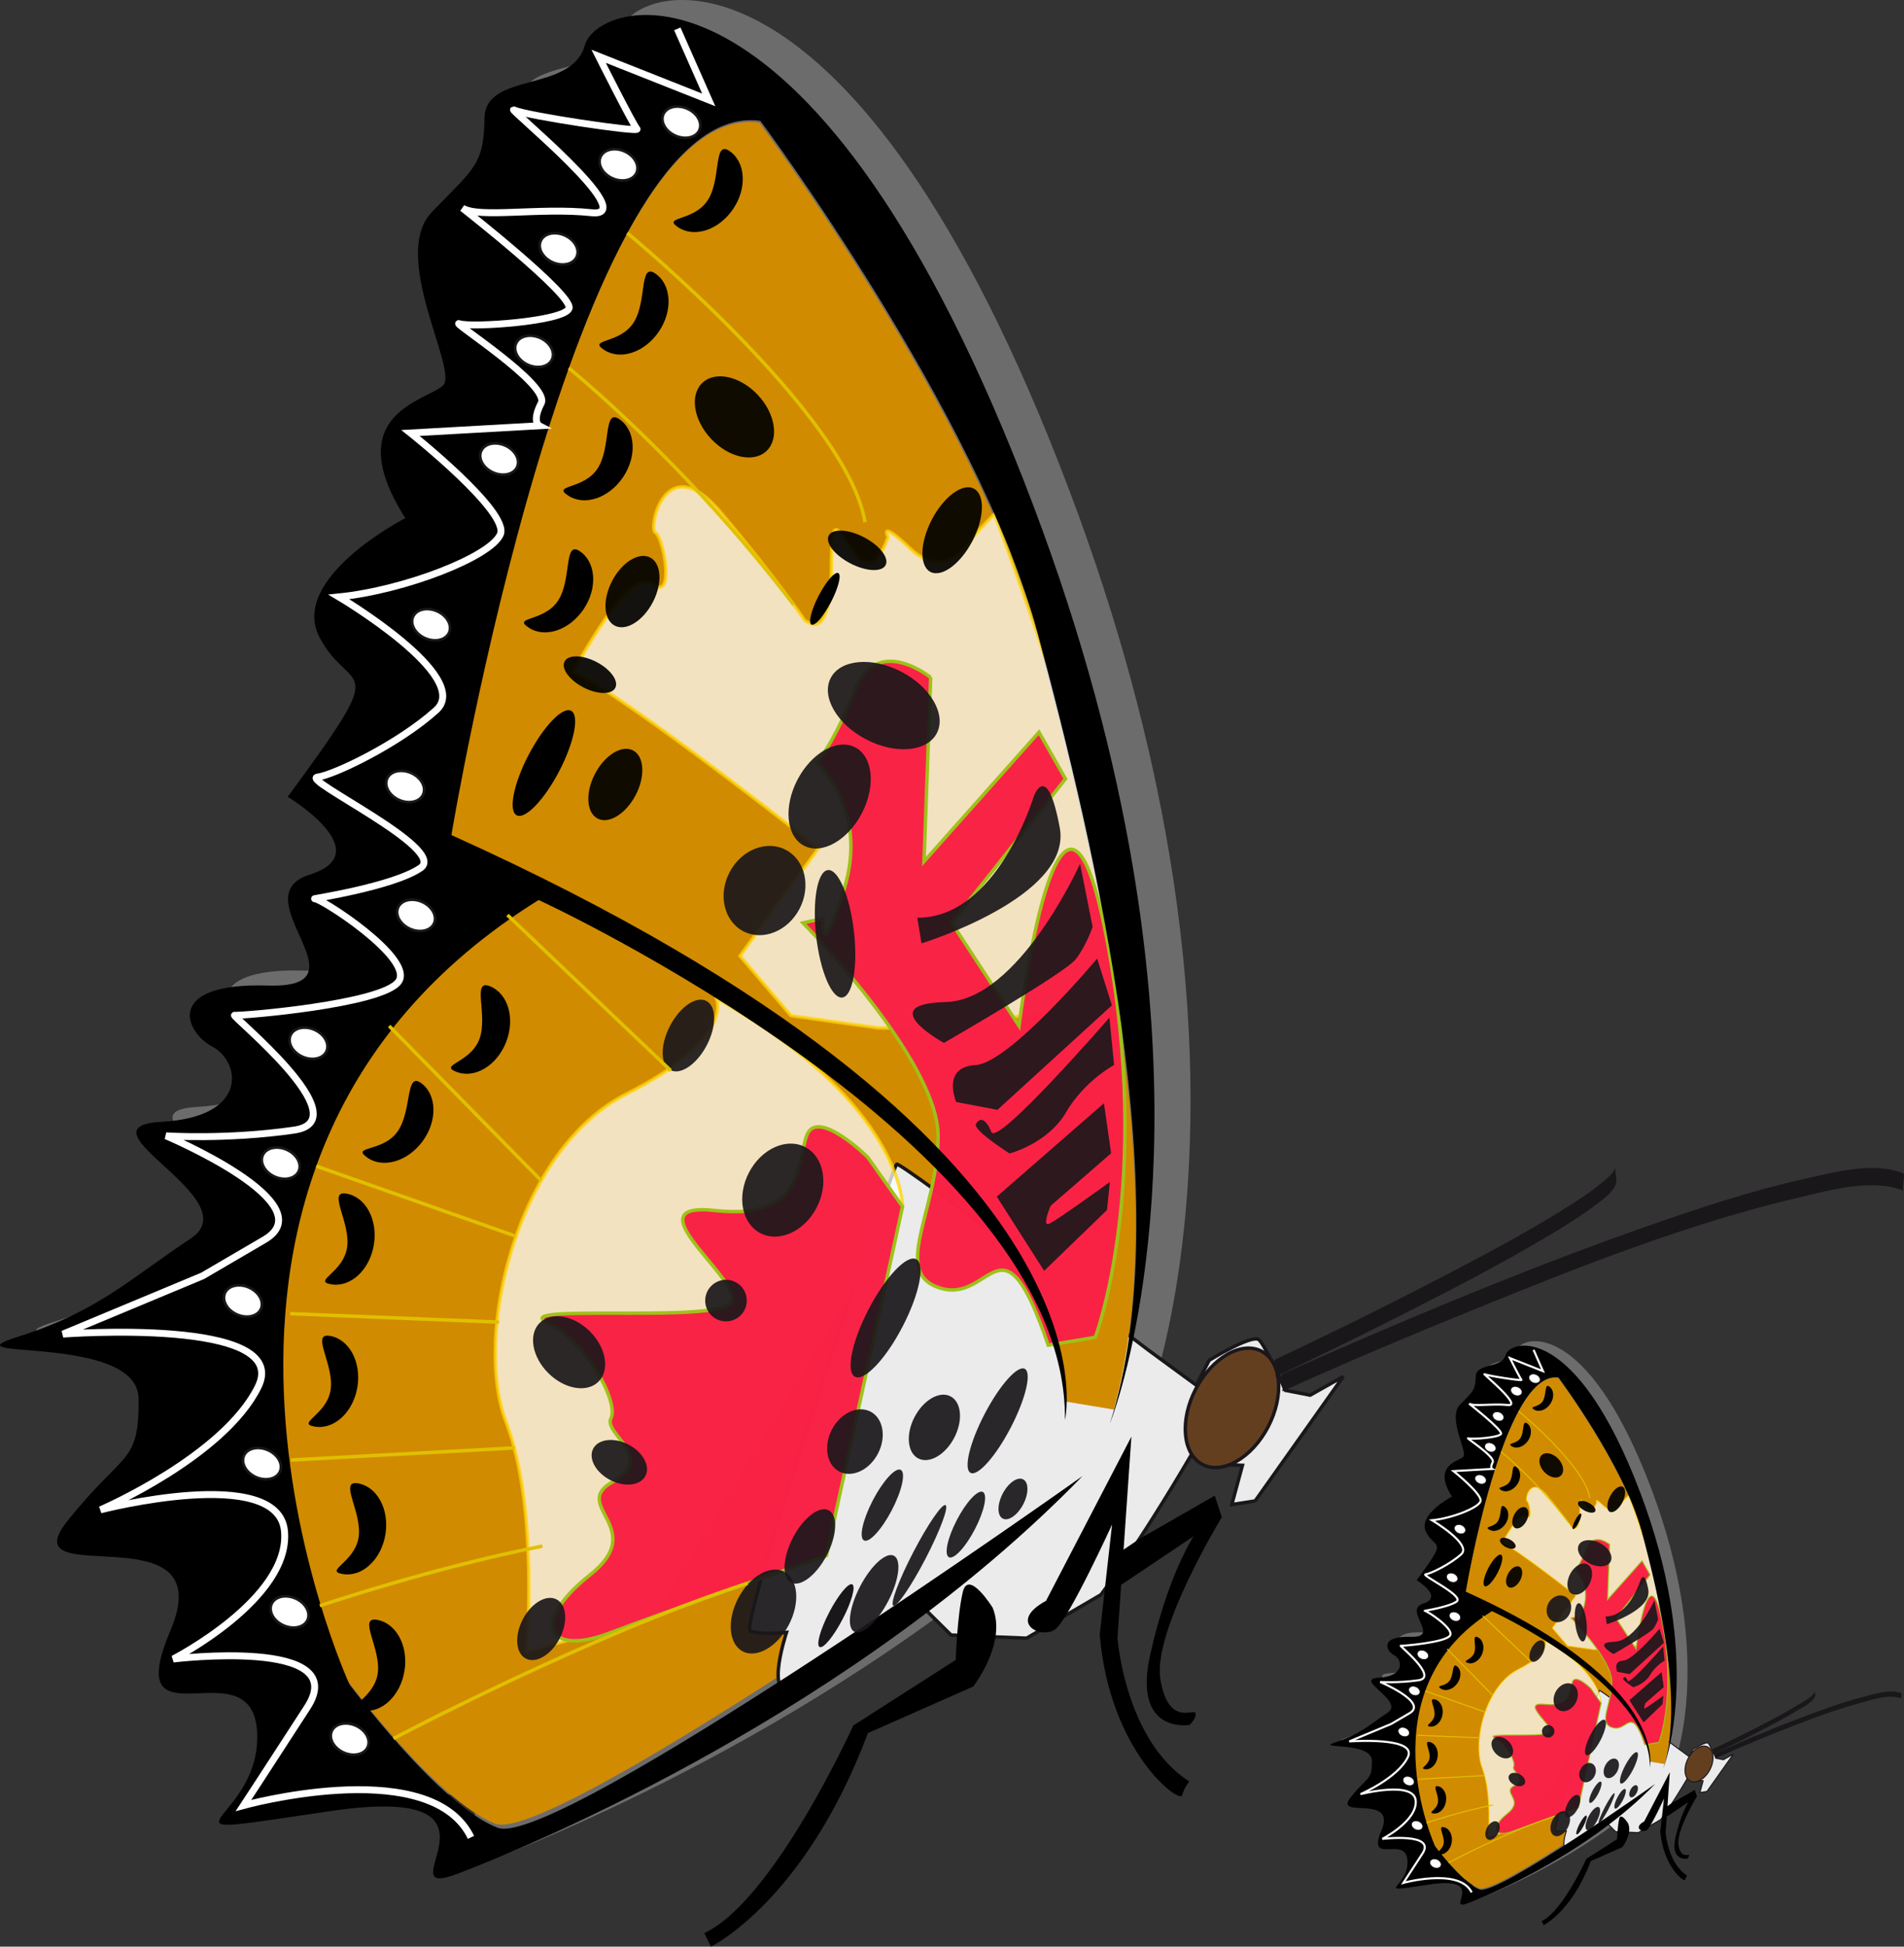 <?xml version="1.0" encoding="UTF-8" standalone="no"?>
<svg
    xmlns:inkscape="http://www.inkscape.org/namespaces/inkscape"
    xmlns:rdf="http://www.w3.org/1999/02/22-rdf-syntax-ns#"
    xmlns="http://www.w3.org/2000/svg"
    xmlns:cc="http://creativecommons.org/ns#"
    xmlns:dc="http://purl.org/dc/elements/1.1/"
    xmlns:sodipodi="http://sodipodi.sourceforge.net/DTD/sodipodi-0.dtd"
    xmlns:svg="http://www.w3.org/2000/svg"
    xmlns:ns1="http://sozi.baierouge.fr"
    xmlns:xlink="http://www.w3.org/1999/xlink"
    id="Calque_1"
    enable-background="new 0 0 570 578.14"
    sodipodi:docname="papillonddailes.svg"
    xml:space="preserve"
    viewBox="0 0 549.556 561.76"
    version="1.1"
    y="0px"
    x="0px"
    inkscape:version="0.48.1 "
  ><rect x="0" y="0" width="549.556" height="561.76" fill="#333333" stroke="none"/><sodipodi:namedview
      id="namedview363"
      fit-margin-left="0"
      inkscape:zoom="0.50333828"
      borderopacity="1"
      inkscape:current-layer="Calque_1"
      inkscape:cx="290.69426"
      inkscape:cy="282.417"
      inkscape:window-maximized="1"
      showgrid="false"
      fit-margin-right="0"
      bordercolor="#666666"
      inkscape:window-x="-8"
      guidetolerance="10"
      objecttolerance="10"
      inkscape:window-y="-8"
      fit-margin-bottom="0"
      inkscape:window-width="1600"
      inkscape:pageopacity="0"
      inkscape:pageshadow="2"
      pagecolor="#ffffff"
      gridtolerance="10"
      inkscape:window-height="848"
      fit-margin-top="0"
  />
<g
      id="g3"
      transform="translate(5.694 -9.727)"
    >
	<g
        id="g5"
      >
		<path
          id="path7"
          style="fill:#6d6c6c"
          inkscape:connector-curvature="0"
          d="m326.43 411.67c0.078 0.009 0.155 0.014 0.234 0.026 5.056-15.612 19.465-70.671 5.005-156.28-5.221-30.917-14.208-65.815-28.76-104.28-62.65-165.61-125.58-146.49-129.38-132.68-3.799 13.805-28.747 7.591-28.961 21.006-0.215 13.415-2.794 14.327-15.134 27.071s7.707 45.715 3.164 50.115-30.096 8.017-10.9 38.291c0 0-33.823 17.349-24.705 34.492 9.118 17.142 21.399 4.368-9.233 45.921 0 0 26.579 16.08 6.349 22.465-20.229 6.385 17.811 32.936-12.141 32.01-29.953-0.928-23.921 13.482-15.937 17.635 7.984 4.154 10.857 20.301-14.66 21.682s25.584 22.326 8.407 33.681c-17.178 11.354-26.726 21.041-49.653 28.277-22.926 7.236 34.46-1.237 34.599 17.997 0.14 19.235-4.26 14.692-20.694 35.451s44.852-3.88 29.913 31.34c-14.939 35.221 24.161 3.393 25.016 29.921 0.855 26.527-36.273 30.728 21.113 22.254 57.386-8.475 14.334 26.618 36.835 18.033 22.501-8.586 114.81-47.362 180.3-114.75"
      />
		<path
          id="path9"
          style="fill:#d18b00"
          inkscape:connector-curvature="0"
          d="m306.14 434.5s-152.01 108.04-168.9 101.51c-16.892-6.532-42.723-41.386-42.723-41.386s-68.722-149.59 54.612-226.34c0 0 145.22 66.968 151.68 144.11"
      />
		<path
          id="path11"
          style="stroke:#1a171b;fill:#ebebec"
          inkscape:connector-curvature="0"
          d="m356.58 442.88 25.446-35.915-9.561 5.375-7.164-1.394s-5.701-12.878-7.625-14.598-14.355 5.927-14.355 5.927l-3.738 7.188-13.872-10.171s-71.347-54.354-72.594-53.604c-1.247 0.749-45.647 133.56-42.312 134.73 3.335 1.171 10.504 0.392 10.504 0.392s-7.908 23.87 4.954 14.314c12.861-9.557 34.742-21.283 34.742-21.283l7.815 7.729 21.789 0.906 21.465-12.55s10.719-14.105 25.894-40.028l5.554 2.324 9.387 0.375-1.988 7.33-1.082 3.99 6.741-1.041z"
      />
		<path
          id="path13"
          style="fill:#d18b00"
          inkscape:connector-curvature="0"
          d="m301.22 414.08c0.238-0.039 0.485-0.054 0.734-0.052 0.062-20.152-13.037-88.529-177.61-162.8 0 0 35.623-213.67 89.174-206.11 0 0 63.052 84.649 79.937 147.54 16.478 61.375 40.009 160.77 22.319 223.84"
      />
		<path
          id="path15"
          style="opacity:.75;stroke:#ffd204;fill:#ffffff"
          inkscape:connector-curvature="0"
          d="m247.81 306.36-25.2-3.527-14.722-17.238 22.678-31.1s-56.578-44.584-70.79-50.85c0 0 15.921-30.607 22.77-25.354s3.211-13.757 0.95-14.828 2.817-24.919 18.838-5.877 24.323 31.251 24.323 31.251l1.774 0.923s5.767 3 5.84-15.561c0.074-18.561 1.74-10.93 7.223-4.133 5.482 6.797 9.128-5.397 9.128-5.397s-2.883-5.445 6.353 3.305 15.87 0.365 17.469-2.185 6.896-7.71 6.896-7.71 42.137 111 33.803 130.33c-8.334 19.325-67.333 17.953-67.333 17.953z"
      />
		<path
          id="path17"
          style="opacity:.75;stroke:#ffd204;fill:#ffffff"
          inkscape:connector-curvature="0"
          d="m201.03 297.79s5.844 11.51-25.964 27.653-44.176 70.015-34.681 94.68c9.496 24.666 5.924 66.205 5.924 66.205l36.161-9.854 72.345-118.56c0-0.001 0.338-29.728-53.785-60.119z"
      />
		<path
          id="path19"
          style="opacity:0.99;stroke:#9ec219;fill:#f92246"
          inkscape:connector-curvature="0"
          d="m244.75 343.66s-14.531-14.322-17.566-6.32-0.394 24.594-26.513 21.716 11.939 22.555 3.812 27.345-63.507-0.346-52.187 4.979c11.32 5.324 20.697 23.164 18.367 27.589-2.33 4.424 13.213 11.382 0.578 18.336s10.521 13.362-6.693 26.952-12.229 23.51 5.321 16.858 62.978-22.474 62.978-22.474l21.963-100.73-10.06-14.249z"
      />
			<ellipse
          id="ellipse21"
          sodipodi:rx="6"
          sodipodi:cy="308.698"
          style="opacity:0.92;fill:#1a171b"
          d="m 198.896,308.698 c 0,6.213 -2.686,11.25 -6,11.25 -3.314,0 -6,-5.037 -6,-11.25 0,-6.213 2.686,-11.25 6,-11.25 3.314,0 6,5.037 6,11.25 z"
          sodipodi:ry="11.25"
          rx="6"
          transform="matrix(.887 .461 -.461 .887 164.21 -54.18)"
          ry="11.25"
          cy="308.7"
          cx="192.9"
          sodipodi:cx="192.896"
      />
		<circle
          id="circle23"
          sodipodi:rx="6"
          sodipodi:ry="6"
          style="opacity:0.92;fill:#1a171b"
          d="m 209.849,385.048 c 0,3.314 -2.686,6 -6,6 -3.314,0 -6,-2.686 -6,-6 0,-3.314 2.686,-6 6,-6 3.314,0 6,2.686 6,6 z"
          cy="385.05"
          sodipodi:cy="385.048"
          cx="203.85"
          r="6"
          sodipodi:cx="203.849"
      />
			<ellipse
          id="ellipse25"
          sodipodi:rx="8.5"
          sodipodi:cy="400.177"
          style="opacity:0.92;fill:#1a171b"
          d="m 167.038,400.177 c 0,6.627 -3.806,12 -8.5,12 -4.694,0 -8.5,-5.373 -8.5,-12 0,-6.627 3.806,-12 8.5,-12 4.694,0 8.5,5.373 8.5,12 z"
          sodipodi:ry="12"
          rx="8.5"
          transform="matrix(.705 -.709 .709 .705 -236.93 230.24)"
          ry="12"
          cy="400.18"
          cx="158.54"
          sodipodi:cx="158.53799"
      />
			<ellipse
          id="ellipse27"
          sodipodi:rx="8.5"
          sodipodi:cy="431.73801"
          style="opacity:0.92;fill:#1a171b"
          d="m 181.299,431.738 c 0,3.176 -3.806,5.75 -8.5,5.75 -4.694,0 -8.5,-2.574 -8.5,-5.75 0,-3.176 3.806,-5.75 8.5,-5.75 4.694,0 8.5,2.574 8.5,5.75 z"
          sodipodi:ry="5.75"
          rx="8.5"
          transform="matrix(-.887 -.462 .462 -.887 126.87 894.5)"
          ry="5.75"
          cy="431.74"
          cx="172.8"
          sodipodi:cx="172.799"
      />
			<ellipse
          id="ellipse29"
          sodipodi:rx="11"
          sodipodi:cy="353.10999"
          style="opacity:0.92;fill:#1a171b"
          d="m 231.462,353.11 c 0,7.733 -4.925,14.001 -11,14.001 -6.075,0 -11,-6.268 -11,-14.001 0,-7.733 4.925,-14.001 11,-14.001 6.075,0 11,6.268 11,14.001 z"
          sodipodi:ry="14.001"
          rx="11"
          transform="matrix(.887 .462 -.462 .887 187.83 -61.89)"
          ry="14.001"
          cy="353.11"
          cx="220.46"
          sodipodi:cx="220.46201"
      />
			<ellipse
          id="ellipse31"
          sodipodi:rx="6"
          sodipodi:cy="479.66901"
          style="opacity:0.92;fill:#1a171b"
          d="m 156.685,479.669 c 0,5.316 -2.686,9.625 -6,9.625 -3.314,0 -6,-4.309 -6,-9.625 0,-5.316 2.686,-9.625 6,-9.625 3.314,0 6,4.309 6,9.625 z"
          sodipodi:ry="9.625"
          rx="6"
          transform="matrix(-.887 -.461 .461 -.887 63.035 974.75)"
          ry="9.625"
          cy="479.67"
          cx="150.68"
          sodipodi:cx="150.685"
      />
		<path
          id="path33"
          style="opacity:0.99;stroke:#9ec219;fill:#f92246"
          inkscape:connector-curvature="0"
          d="m262.93 205.24s-15.38-12.509-21.702 3.365c-6.321 15.874-11.17 21.242-11.17 21.242s15.076 13.168 7.92 36.402-6.112 8.499-6.112 8.499l-5.773 1.31s39.109 39.702 38.982 61.616-13.828 39.586 0.864 43.846c14.692 4.261 17.563-22.93 30.923 16.397l13.578-2.267s16.787-44.225 3.356-114.83c-13.431-70.601-25.37 24.959-25.37 24.959l-19.457-29.771 32.868-41.518-7.652-13.46-33.185 37.306 1.93-53.1z"
      />
		<path
          id="path35"
          style="opacity:0.92;fill:#1a171b"
          inkscape:connector-curvature="0"
          d="m314.65 350.82-0.832 8.1-18.14 17.538-13.666-21.401 30.926-26.95 2.068 14.444-5.897 5.117-11.565 10.034s-2.621 6.122-0.45 5.199 17.556-12.081 17.556-12.081z"
      />
		<path
          id="path37"
          style="opacity:0.92;fill:#1a171b"
          inkscape:connector-curvature="0"
          d="m285.68 342.59s11.035-2.793 16.323-11.878c5.289-9.085 13.86-13.644 13.86-13.644l-1.347-13.664s-32.353 37.277-34.074 33c-1.721-4.275-3.513-4.081-4.436-2.307s9.674 8.493 9.674 8.493z"
      />
		<path
          id="path39"
          style="opacity:0.92;fill:#1a171b"
          inkscape:connector-curvature="0"
          d="m315.24 299.84-4.257-13.486s-25.308 30.233-35.156 30.747c-9.848 0.513-5.538 10.646-5.538 10.646l11.916 2.254 33.035-30.161z"
      />
		<path
          id="path41"
          style="opacity:0.92;fill:#1a171b"
          inkscape:connector-curvature="0"
          d="m309.66 277.21-3.609-18.222s-17.685 39.415-38.797 39.915c-21.113 0.499-0.496 11.787-0.496 11.787s34.961-20.139 38.057-24.164 4.845-9.316 4.845-9.316z"
      />
		<path
          id="path43"
          style="opacity:0.92;fill:#1a171b"
          inkscape:connector-curvature="0"
          d="m259.07 274.56 1.223 7.4s43.6-13.392 39.894-33.354c-3.706-19.963-7.522-8.985-7.522-8.985s-10.562 35.084-33.595 34.939z"
      />
			<ellipse
          id="ellipse45"
          sodipodi:rx="17.257999"
          sodipodi:cy="213.248"
          style="opacity:0.92;fill:#1a171b"
          d="m 266.802,213.248 c 0,6.075 -7.727,11 -17.258,11 -9.531,0 -17.258,-4.925 -17.258,-11 0,-6.075 7.727,-11 17.258,-11 9.531,0 17.258,4.925 17.258,11 z"
          sodipodi:ry="11"
          rx="17.258"
          transform="matrix(.887 .462 -.462 .887 126.57 -91.094)"
          ry="11"
          cy="213.25"
          cx="249.54"
          sodipodi:cx="249.54401"
      />
			<ellipse
          id="ellipse47"
          sodipodi:rx="10.475"
          sodipodi:cy="239.507"
          style="opacity:0.92;fill:#1a171b"
          d="m 244.407,239.507 c 0,8.837 -4.69,16 -10.475,16 -5.785,0 -10.475,-7.163 -10.475,-16 0,-8.837 4.69,-16 10.475,-16 5.785,0 10.475,7.163 10.475,16 z"
          sodipodi:ry="16"
          rx="10.475"
          transform="matrix(.887 .462 -.462 .887 136.92 -80.925)"
          ry="16"
          cy="239.51"
          cx="233.93"
          sodipodi:cx="233.93201"
      />
			<ellipse
          id="ellipse49"
          sodipodi:rx="11.391"
          sodipodi:cy="266.65302"
          style="opacity:0.92;fill:#1a171b"
          d="m 226.542,266.653 c 0,7.318 -5.1,13.25 -11.391,13.25 -6.291,0 -11.391,-5.932 -11.391,-13.25 0,-7.318 5.1,-13.25 11.391,-13.25 6.291,0 11.391,5.932 11.391,13.25 z"
          sodipodi:ry="13.25"
          rx="11.391"
          transform="matrix(.887 .462 -.462 .887 147.33 -69.196)"
          ry="13.25"
          cy="266.65"
          cx="215.15"
          sodipodi:cx="215.151"
      />
			<ellipse
          id="ellipse51"
          sodipodi:rx="5.4910002"
          sodipodi:cy="279.09601"
          style="opacity:0.92;fill:#1a171b"
          d="m 240.772,279.096 c 0,10.217 -2.458,18.5 -5.491,18.5 -3.033,0 -5.491,-8.283 -5.491,-18.5 0,-10.217 2.458,-18.5 5.491,-18.5 3.033,0 5.491,8.283 5.491,18.5 z"
          sodipodi:ry="18.5"
          rx="5.491"
          transform="matrix(.994 -.112 .112 .994 -29.801 28.132)"
          ry="18.5"
          cy="279.1"
          cx="235.28"
          sodipodi:cx="235.28101"
      />
		<path
          id="path53"
          inkscape:connector-curvature="0"
          d="m314.64 420.59s23.874-58.67 6.615-160.86c-5.222-30.917-14.208-65.816-28.76-104.28-62.66-165.6-125.58-146.48-129.38-132.68-3.799 13.805-28.747 7.591-28.961 21.005-0.215 13.415-2.794 14.328-15.134 27.071-12.34 12.744 7.707 45.715 3.164 50.115s-30.095 8.016-10.9 38.291c0 0-33.823 17.35-24.705 34.492 9.118 17.143 21.399 4.368-9.233 45.921 0 0 26.579 16.08 6.35 22.465s17.811 32.936-12.142 32.009c-29.952-0.927-23.921 13.483-15.937 17.636s10.857 20.301-14.66 21.682 25.584 22.326 8.406 33.68-26.726 21.042-49.652 28.278 34.459-1.237 34.599 17.997c0.14 19.235-4.261 14.692-20.695 35.45-16.434 20.759 44.852-3.879 29.913 31.341-14.939 35.221 24.161 3.393 25.016 29.92 0.854 26.528-36.273 30.729 21.113 22.255 57.386-8.475 14.334 26.618 36.835 18.033 22.501-8.586 114.81-47.362 180.3-114.75 0 0-152.01 108.04-168.9 101.51-16.892-6.532-42.723-41.385-42.723-41.385s-68.722-149.6 54.612-226.34c0 0 152.73 70.43 151.91 150.03 0 0 19.174-80.201-177.1-168.77 0 0 35.624-213.67 89.175-206.11 0 0 63.052 84.648 79.937 147.54 16.885 62.889 41.181 165.7 20.944 228.44z"
      />
		<path
          id="path55"
          style="stroke:#ffffff;stroke-width:2;fill:none"
          inkscape:connector-curvature="0"
          d="m189.8 18.058 9.064 20.496-31.778-12.585s9.97 19.84 11.07 20.976-32.365-3.873-35.47-5.488 37.294 31.235 22.336 29.654-32.558 1.706-37.257-1.345c0 0 32.179 25.192 30.776 28.972s-28.268 5.586-31.604 4.414c-3.335-1.171 26.331 17.642 23.562 22.964-2.769 5.323-0.551 6.477-0.551 6.477l-37.157 2.089s28.708 22.823 25.921 29.264-27.542 16.108-46.582 18.04c0 0 38.769 22.984 28.103 32.653s-29.401 18.703-34.302 19.354c-4.902 0.651 37.686 20.73 29.771 26.195-7.915 5.464-32.349 9.099-30.557 8.903 1.792-0.195 28.797 17.234 24.218 23.87s-45.782 10.001-47.343 9.753 36.638 30.33 17.137 33.148c-19.501 2.819-36.926 1.646-36.926 1.646s46.245 19.546 28.39 29.984l-17.839 10.43-40.3 16.799s66.276-4.978 56.336 15.215c-9.939 20.191-45.519 35.5-45.519 35.5s51.425-13.266 53.125 6.218c1.701 19.483-32.122 36.833-32.122 36.833s51.794-6.312 38.706 13.934c-13.087 20.245-18.423 28.336-18.423 28.336s51.088-14.119 64.622 7.325c0.377 0.597 0.726 1.222 1.042 1.875"
      />
			<ellipse
          id="ellipse57"
          sodipodi:rx="13.5"
          sodipodi:cy="129.92"
          style="opacity:0.92"
          d="m 219.867,129.92 c 0,5.109 -6.044,9.25 -13.5,9.25 -7.456,0 -13.5,-4.141 -13.5,-9.25 0,-5.109 6.044,-9.25 13.5,-9.25 7.456,0 13.5,4.141 13.5,9.25 z"
          sodipodi:ry="9.25"
          rx="13.5"
          transform="matrix(.684 .73 -.73 .684 159.98 -109.48)"
          ry="9.25"
          cy="129.92"
          cx="206.37"
          sodipodi:cx="206.367"
      />
			<ellipse
          id="ellipse59"
          sodipodi:rx="9.25"
          sodipodi:cy="168.44099"
          style="opacity:0.92"
          d="m 251.094,168.441 c 0,2.347 -4.141,4.25 -9.25,4.25 -5.109,0 -9.25,-1.903 -9.25,-4.25 0,-2.347 4.141,-4.25 9.25,-4.25 5.109,0 9.25,1.903 9.25,4.25 z"
          sodipodi:ry="4.25"
          rx="9.25"
          transform="matrix(.887 .462 -.462 .887 105.02 -92.597)"
          ry="4.25"
          cy="168.44"
          cx="241.84"
          sodipodi:cx="241.84399"
      />
		<ellipse
          id="ellipse61"
          sodipodi:rx="2"
          sodipodi:cy="182.442"
          d="m 234.516,182.442 c 0,4.625 -0.895,8.375 -2,8.375 -1.105,0 -2,-3.75 -2,-8.375 0,-4.625 0.895,-8.375 2,-8.375 1.105,0 2,3.75 2,8.375 z"
          sodipodi:ry="8.375"
          rx="2"
          transform="matrix(.887 .462 -.462 .887 110.43 -86.711)"
          ry="8.375"
          cy="182.44"
          cx="232.52"
          sodipodi:cx="232.51601"
      />
			<ellipse
          id="ellipse63"
          sodipodi:rx="6.625"
          sodipodi:cy="236.062"
          style="opacity:0.92"
          d="m 178.677,236.062 c 0,6.118 -2.966,11.078 -6.625,11.078 -3.659,0 -6.625,-4.96 -6.625,-11.078 0,-6.118 2.966,-11.078 6.625,-11.078 3.659,0 6.625,4.96 6.625,11.078 z"
          sodipodi:ry="11.078"
          rx="6.625"
          transform="matrix(.887 .462 -.462 .887 128.36 -52.759)"
          ry="11.078"
          cy="236.06"
          cx="172.05"
          sodipodi:cx="172.052"
      />
		<ellipse
          id="ellipse65"
          sodipodi:rx="5"
          sodipodi:cy="229.882"
          d="m 156.44,229.882 c 0,9.389 -2.239,17 -5,17 -2.761,0 -5,-7.611 -5,-17 0,-9.389 2.239,-17 5,-17 2.761,0 5,7.611 5,17 z"
          sodipodi:ry="17"
          rx="5"
          transform="matrix(.887 .462 -.462 .887 123.17 -43.944)"
          ry="17"
          cy="229.88"
          cx="151.44"
          sodipodi:cx="151.44"
      />
			<ellipse
          id="ellipse67"
          sodipodi:rx="8.25"
          sodipodi:cy="204.487"
          style="opacity:0.92"
          d="m 172.691,204.487 c 0,2.278 -3.694,4.125 -8.25,4.125 -4.556,0 -8.25,-1.847 -8.25,-4.125 0,-2.278 3.694,-4.125 8.25,-4.125 4.556,0 8.25,1.847 8.25,4.125 z"
          sodipodi:ry="4.125"
          rx="8.25"
          transform="matrix(-.887 -.462 .462 -.887 215.96 461.78)"
          ry="4.125"
          cy="204.49"
          cx="164.44"
          sodipodi:cx="164.44099"
      />
			<ellipse
          id="ellipse69"
          sodipodi:rx="6.625"
          sodipodi:cy="180.381"
          style="opacity:0.92"
          d="m 183.604,180.381 c 0,6.119 -2.966,11.079 -6.625,11.079 -3.659,0 -6.625,-4.96 -6.625,-11.079 0,-6.119 2.966,-11.079 6.625,-11.079 3.659,0 6.625,4.96 6.625,11.079 z"
          sodipodi:ry="11.079"
          rx="6.625"
          transform="matrix(.887 .462 -.462 .887 103.21 -61.314)"
          ry="11.079"
          cy="180.38"
          cx="176.98"
          sodipodi:cx="176.979"
      />
			<ellipse
          id="ellipse71"
          sodipodi:rx="6.625"
          sodipodi:cy="162.634"
          style="opacity:0.92"
          d="m 275.884,162.634 c 0,7.485 -2.966,13.552 -6.625,13.552 -3.659,0 -6.625,-6.067 -6.625,-13.552 0,-7.485 2.966,-13.552 6.625,-13.552 3.659,0 6.625,6.067 6.625,13.552 z"
          sodipodi:ry="13.552"
          rx="6.625"
          transform="matrix(.887 .462 -.462 .887 105.43 -105.9)"
          ry="13.552"
          cy="162.63"
          cx="269.26"
          sodipodi:cx="269.259"
      />
		<path
          id="path73"
          inkscape:connector-curvature="0"
          d="m102.22 368.91c-1.175 7.233-6.657 12.361-12.245 11.453-5.588-0.907 3.32-3.287 4.495-10.52s-5.828-16.582-0.24-15.674 9.164 7.508 7.99 14.741z"
      />
		<path
          id="path75"
          inkscape:connector-curvature="0"
          d="m97.469 409.97c-1.175 7.232-6.657 12.36-12.245 11.453s3.32-3.287 4.495-10.52-5.828-16.582-0.24-15.674c5.587 0.908 9.164 7.507 7.99 14.741z"
      />
		<path
          id="path77"
          inkscape:connector-curvature="0"
          d="m105.55 452.52c-1.175 7.232-6.657 12.36-12.245 11.453-5.587-0.907 3.32-3.287 4.495-10.521 1.175-7.232-5.828-16.581-0.24-15.673s9.165 7.507 7.99 14.741z"
      />
		<path
          id="path79"
          inkscape:connector-curvature="0"
          d="m111.05 491.91c-1.175 7.233-6.657 12.361-12.245 11.453-5.588-0.907 3.32-3.287 4.495-10.52s-5.828-16.581-0.24-15.674 9.165 7.508 7.99 14.741z"
      />
		<path
          id="path81"
          inkscape:connector-curvature="0"
          d="m140.42 310.37c-2.638 6.837-9.058 10.727-14.339 8.689-5.282-2.037 3.925-2.533 6.563-9.37s-2.292-17.426 2.989-15.388c5.282 2.038 7.425 9.233 4.787 16.069z"
      />
		<path
          id="path83"
          inkscape:connector-curvature="0"
          d="m116.32 339.02c-4.312 5.924-11.518 8.027-16.095 4.697-4.577-3.331 4.446-1.437 8.758-7.361 4.312-5.926 2.279-17.428 6.856-14.096 4.578 3.332 4.793 10.835 0.481 16.76z"
      />
		<path
          id="path85"
          inkscape:connector-curvature="0"
          d="m280.82 473.68s-7.023-11.314-8.629-4.488c-1.605 6.826-2.033 19.567-2.033 19.567l-29.56 18.904s-22.909 50.543-43.002 59.917l1.911 3.911s27.125-13.142 45.306-61.637l30.366-13.412s9.831-12.482 5.641-22.762z"
      />
		<path
          id="path87"
          inkscape:connector-curvature="0"
          d="m296.22 471.69 24.646-47.381-4.018 58.111s2.137 29.48 20.731 41.407c0 0-1.366 1.544-2.077 3.992-0.71 2.448-20.9-12.364-23.785-46.371l3.567-31.777s-12.22 26.743-16.218 30.095c-3.997 3.351-14.303-1.825-2.846-8.076z"
      />
			<ellipse
          id="ellipse89"
          sodipodi:rx="4.25"
          sodipodi:cy="419.67001"
          style="opacity:0.92;fill:#1a171b"
          d="m 286.747,419.67 c 0,9.346 -1.903,16.923 -4.25,16.923 -2.347,0 -4.25,-7.577 -4.25,-16.923 0,-9.346 1.903,-16.923 4.25,-16.923 2.347,0 4.25,7.577 4.25,16.923 z"
          sodipodi:ry="16.923"
          rx="4.25"
          transform="matrix(.887 .462 -.462 .887 225.57 -83.01)"
          ry="16.923"
          cy="419.67"
          cx="282.5"
          sodipodi:cx="282.49701"
      />
			<ellipse
          id="ellipse91"
          sodipodi:rx="5.5"
          sodipodi:cy="390.146"
          style="opacity:0.92;fill:#1a171b"
          d="m 255.167,390.146 c 0,10.56 -2.462,19.12 -5.5,19.12 -3.038,0 -5.5,-8.56 -5.5,-19.12 0,-10.56 2.462,-19.12 5.5,-19.12 3.038,0 5.5,8.56 5.5,19.12 z"
          sodipodi:ry="19.120001"
          rx="5.5"
          transform="matrix(-.887 -.462 .462 -.887 291.12 851.48)"
          ry="19.12"
          cy="390.15"
          cx="249.67"
          sodipodi:cx="249.66701"
      />
			<ellipse
          id="ellipse93"
          sodipodi:rx="7.4970002"
          sodipodi:cy="425.67999"
          style="opacity:0.92;fill:#1a171b"
          d="m 248.829,425.68 c 0,5.384 -3.357,9.749 -7.497,9.749 -4.14,0 -7.497,-4.365 -7.497,-9.749 0,-5.384 3.357,-9.749 7.497,-9.749 4.14,0 7.497,4.365 7.497,9.749 z"
          sodipodi:ry="9.7489996"
          rx="7.497"
          transform="matrix(.887 .462 -.462 .887 223.67 -63.332)"
          ry="9.749"
          cy="425.68"
          cx="241.33"
          sodipodi:cx="241.332"
      />
			<ellipse
          id="ellipse95"
          sodipodi:rx="5.5"
          sodipodi:cy="456.04901"
          style="opacity:0.92;fill:#1a171b"
          d="m 233.285,456.049 c 0,6.496 -2.462,11.762 -5.5,11.762 -3.038,0 -5.5,-5.266 -5.5,-11.762 0,-6.496 2.462,-11.762 5.5,-11.762 3.038,0 5.5,5.266 5.5,11.762 z"
          sodipodi:ry="11.762"
          rx="5.5"
          transform="matrix(-.887 -.462 .462 -.887 219.41 965.75)"
          ry="11.762"
          cy="456.05"
          cx="227.78"
          sodipodi:cx="227.785"
      />
			<ellipse
          id="ellipse97"
          sodipodi:rx="8.25"
          sodipodi:cy="474.75299"
          style="opacity:0.92;fill:#1a171b"
          d="m 223.206,474.753 c 0,7.155 -3.694,12.956 -8.25,12.956 -4.556,0 -8.25,-5.801 -8.25,-12.956 0,-7.155 3.694,-12.956 8.25,-12.956 4.556,0 8.25,5.801 8.25,12.956 z"
          sodipodi:ry="12.956"
          rx="8.25"
          transform="matrix(.887 .462 -.462 .887 243.34 -45.623)"
          ry="12.956"
          cy="474.75"
          cx="214.96"
          sodipodi:cx="214.95599"
      />
			<ellipse
          id="ellipse99"
          sodipodi:rx="2.1700001"
          sodipodi:cy="475.92801"
          style="fill:#1a171b"
          d="m 238.051,475.928 c 0,5.628 -0.972,10.19 -2.17,10.19 -1.198,0 -2.17,-4.562 -2.17,-10.19 0,-5.628 0.972,-10.19 2.17,-10.19 1.198,0 2.17,4.562 2.17,10.19 z"
          sodipodi:ry="10.19"
          rx="2.17"
          transform="matrix(.887 .462 -.462 .887 246.24 -55.146)"
          ry="10.19"
          cy="475.93"
          cx="235.88"
          sodipodi:cx="235.881"
      />
			<ellipse
          id="ellipse101"
          sodipodi:rx="4.5799999"
          sodipodi:cy="469.85001"
          style="opacity:0.92;fill:#1a171b"
          d="m 251.022,469.85 c 0,6.835 -2.051,12.375 -4.58,12.375 -2.529,0 -4.58,-5.54 -4.58,-12.375 0,-6.835 2.051,-12.375 4.58,-12.375 2.529,0 4.58,5.54 4.58,12.375 z"
          sodipodi:ry="12.375"
          rx="4.58"
          transform="matrix(.887 .461 -.461 .887 244.62 -60.706)"
          ry="12.375"
          cy="469.85"
          cx="246.44"
          sodipodi:cx="246.442"
      />
			<ellipse
          id="ellipse103"
          sodipodi:rx="2"
          sodipodi:cy="458.383"
          style="opacity:0.92;fill:#1a171b"
          d="m 261.823,458.383 c 0,9.029 -0.895,16.348 -2,16.348 -1.105,0 -2,-7.319 -2,-16.348 0,-9.029 0.895,-16.348 2,-16.348 1.105,0 2,7.319 2,16.348 z"
          sodipodi:ry="16.348"
          rx="2"
          transform="matrix(-.887 -.461 .461 -.887 278.83 984.94)"
          ry="16.348"
          cy="458.38"
          cx="259.82"
          sodipodi:cx="259.823"
      />
			<ellipse
          id="ellipse105"
          sodipodi:rx="2.928"
          sodipodi:cy="449.61899"
          style="opacity:0.92;fill:#1a171b"
          d="m 276.247,449.619 c 0,5.861 -1.311,10.612 -2.928,10.612 -1.617,0 -2.928,-4.751 -2.928,-10.612 0,-5.861 1.311,-10.612 2.928,-10.612 1.617,0 2.928,4.751 2.928,10.612 z"
          sodipodi:ry="10.612"
          rx="2.928"
          transform="matrix(.887 .462 -.462 .887 238.38 -75.395)"
          ry="10.612"
          cy="449.62"
          cx="273.32"
          sodipodi:cx="273.319"
      />
			<ellipse
          id="ellipse107"
          sodipodi:rx="3.339"
          sodipodi:cy="442.215"
          style="opacity:0.92;fill:#1a171b"
          d="m 290.273,442.215 c 0,3.521 -1.495,6.375 -3.339,6.375 -1.844,0 -3.339,-2.854 -3.339,-6.375 0,-3.521 1.495,-6.375 3.339,-6.375 1.844,0 3.339,2.854 3.339,6.375 z"
          sodipodi:ry="6.375"
          rx="3.339"
          transform="matrix(.887 .462 -.462 .887 236.48 -82.513)"
          ry="6.375"
          cy="442.22"
          cx="286.93"
          sodipodi:cx="286.93399"
      />
			<ellipse
          id="ellipse109"
          sodipodi:rx="3.085"
          sodipodi:cy="444.14801"
          style="opacity:0.92;fill:#1a171b"
          d="m 251.81,444.148 c 0,6.34 -1.381,11.48 -3.085,11.48 -1.704,0 -3.085,-5.14 -3.085,-11.48 0,-6.34 1.381,-11.48 3.085,-11.48 1.704,0 3.085,5.14 3.085,11.48 z"
          sodipodi:ry="11.48"
          rx="3.085"
          transform="matrix(-.887 -.462 .462 -.887 264.41 952.96)"
          ry="11.48"
          cy="444.15"
          cx="248.73"
          sodipodi:cx="248.72501"
      />
			<ellipse
          id="ellipse111"
          sodipodi:rx="6.46"
          sodipodi:cy="421.573"
          style="opacity:0.92;fill:#1a171b"
          d="m 270.732,421.573 c 0,5.576 -2.892,10.097 -6.46,10.097 -3.568,0 -6.46,-4.521 -6.46,-10.097 0,-5.576 2.892,-10.097 6.46,-10.097 3.568,0 6.46,4.521 6.46,10.097 z"
          sodipodi:ry="10.097"
          rx="6.46"
          transform="matrix(.887 .462 -.462 .887 224.36 -74.381)"
          ry="10.097"
          cy="421.57"
          cx="264.27"
          sodipodi:cx="264.272"
      />
			<ellipse
          id="ellipse113"
          sodipodi:rx="11.777"
          sodipodi:cy="415.879"
          style="stroke:#1a171b;fill:#643f1f"
          d="m 361.936,415.879 c 0,10.175 -5.273,18.424 -11.777,18.424 -6.504,0 -11.777,-8.249 -11.777,-18.424 0,-10.175 5.273,-18.424 11.777,-18.424 6.504,0 11.777,8.249 11.777,18.424 z"
          sodipodi:ry="18.424"
          rx="11.777"
          transform="matrix(.887 .462 -.462 .887 231.44 -114.66)"
          ry="18.424"
          cy="415.88"
          cx="350.16"
          sodipodi:cx="350.159"
      />
		<path
          id="path115"
          inkscape:connector-curvature="0"
          d="m323.22 453.79 21.687-12.437 2.059 6.188s-20.07 32.909-17.731 46.831 9.854 8.144 10.143 9.756-1.752 3.368-1.752 3.368-16.456 2.897-11.348-20.182c5.107-23.079 12.542-34.258 12.542-34.258l-20.902 14.026-0.687-9.225 5.989-4.067z"
      />
		<g
          id="g117"
        >
			<g
            id="g119"
          >
				<path
              id="path121"
              style="fill:#1a171b"
              inkscape:connector-curvature="0"
              d="m362.34 407.06c16.103-7.566 32.058-15.474 47.857-23.658 11.254-5.829 22.451-11.814 33.289-18.393 4.064-2.468 8.088-5.039 11.863-7.937 1.912-1.466 4.494-3.304 5.354-5.673 0.537-1.484-0.529-3.539 0-5-0.807 2.227-3.141 3.911-4.912 5.328-3.641 2.911-7.629 5.403-11.592 7.846-11.029 6.794-22.512 12.862-34.002 18.828-15.789 8.199-31.754 16.093-47.857 23.658-0.671 0.316 0.611 4.713 0 5.001z"
          />
			</g
        >
		</g
      >
		<g
          id="g123"
        >
			<g
            id="g125"
          >
				<path
              id="path127"
              style="fill:#1a171b"
              inkscape:connector-curvature="0"
              d="m364.32 411.28c18.042-8.184 36.316-15.886 54.667-23.344 30.738-12.492 62.098-25.012 94.465-32.622 8.93-2.098 21.227-5.598 30.225-2-0.541-0.216 0.607-4.757 0-5-8.582-3.431-20.09-0.268-28.645 1.639-15.385 3.428-30.434 8.427-45.295 13.63-29.924 10.476-59.303 22.551-88.379 35.171-5.695 2.472-11.385 4.962-17.039 7.526-0.657 0.299 0.596 4.73 0.001 5z"
          />
			</g
        >
		</g
      >
		<path
          id="path129"
          inkscape:connector-curvature="0"
          d="m205.94 69.998c-4.078 6.087-11.197 8.469-15.9 5.318-4.703-3.15 4.387-1.607 8.465-7.695 4.079-6.087 1.601-17.502 6.305-14.351 4.703 3.15 5.209 10.64 1.13 16.728z"
      />
		<path
          id="path131"
          inkscape:connector-curvature="0"
          d="m184.52 105.35c-4.079 6.087-11.198 8.469-15.901 5.318s4.387-1.607 8.465-7.695c4.079-6.088 1.602-17.502 6.305-14.351 4.704 3.149 5.21 10.639 1.131 16.728z"
      />
		<path
          id="path133"
          inkscape:connector-curvature="0"
          d="m174.16 147.4c-4.078 6.088-11.197 8.469-15.9 5.318s4.387-1.607 8.465-7.695c4.079-6.087 1.601-17.503 6.305-14.351 4.703 3.151 5.209 10.64 1.13 16.728z"
      />
		<path
          id="path135"
          inkscape:connector-curvature="0"
          d="m162.77 185.51c-4.079 6.088-11.198 8.469-15.901 5.318s4.387-1.607 8.466-7.695 1.601-17.503 6.305-14.352c4.703 3.152 5.209 10.641 1.13 16.729z"
      />
		<path
          id="path137"
          style="stroke:#e0c000;fill:none"
          inkscape:connector-curvature="0"
          d="m175.36 76.974s63.595 52.453 68.604 83.453"
      />
		<path
          id="path139"
          style="stroke:#e0c000;fill:none"
          inkscape:connector-curvature="0"
          d="m158.48 115.96s33.073 26.58 64.862 68.228"
      />
		<path
          id="path141"
          style="stroke:#e0c000;fill:none"
          inkscape:connector-curvature="0"
          d="m107.88 511.43s56.768-30.038 102.21-44.813"
      />
		<path
          id="path143"
          style="stroke:#e0c000;fill:none"
          inkscape:connector-curvature="0"
          d="m86.635 473.11s32.854-11.076 64.222-17.206"
      />
		<line
          id="line145"
          style="stroke:#e0c000;fill:none"
          y2="427.56"
          x2="142.89"
          y1="431.06"
          x1="78.299"
      />
		<line
          id="line147"
          style="stroke:#e0c000;fill:none"
          y2="391.27"
          x2="138.37"
          y1="388.83"
          x1="78.06"
      />
		<line
          id="line149"
          style="stroke:#e0c000;fill:none"
          y2="366.5"
          x2="143.26"
          y1="346.25"
          x1="85.599"
      />
		<line
          id="line151"
          style="stroke:#e0c000;fill:none"
          y2="350.44"
          x2="150.52"
          y1="305.81"
          x1="106.63"
      />
		<line
          id="line153"
          style="stroke:#e0c000;fill:none"
          y2="318.68"
          x2="187.91"
          y1="273.79"
          x1="140.78"
      />
	</g
    >
		<ellipse
        id="ellipse155"
        sodipodi:rx="5.6700001"
        sodipodi:cy="511.431"
        style="stroke:#1a171b;stroke-width:.758;fill:#ffffff"
        d="m 100.971,511.431 c 0,2.348 -2.539,4.252 -5.67,4.252 -3.131,0 -5.67,-1.904 -5.67,-4.252 0,-2.348 2.539,-4.252 5.67,-4.252 3.131,0 5.67,1.904 5.67,4.252 z"
        sodipodi:ry="4.2519999"
        rx="5.67"
        transform="matrix(.916 .402 -.402 .916 213.55 4.814)"
        ry="4.252"
        cy="511.43"
        cx="95.301"
        sodipodi:cx="95.301003"
    />
		<ellipse
        id="ellipse157"
        sodipodi:rx="5.6700001"
        sodipodi:cy="474.75299"
        style="stroke:#1a171b;stroke-width:.758;fill:#ffffff"
        d="m 83.601,474.753 c 0,2.348 -2.539,4.252 -5.67,4.252 -3.131,0 -5.67,-1.904 -5.67,-4.252 0,-2.348 2.539,-4.252 5.67,-4.252 3.131,0 5.67,1.904 5.67,4.252 z"
        sodipodi:ry="4.2519999"
        rx="5.67"
        transform="matrix(.916 .402 -.402 .916 197.35 8.703)"
        ry="4.252"
        cy="474.75"
        cx="77.931"
        sodipodi:cx="77.931"
    />
		<ellipse
        id="ellipse159"
        sodipodi:rx="5.6700001"
        sodipodi:cy="431.95999"
        style="stroke:#1a171b;stroke-width:.758;fill:#ffffff"
        d="m 75.631,431.96 c 0,2.348 -2.539,4.252 -5.67,4.252 -3.131,0 -5.67,-1.904 -5.67,-4.252 0,-2.348 2.539,-4.252 5.67,-4.252 3.131,0 5.67,1.904 5.67,4.252 z"
        sodipodi:ry="4.2519999"
        rx="5.67"
        transform="matrix(.916 .402 -.402 .916 179.48 8.298)"
        ry="4.252"
        cy="431.96"
        cx="69.961"
        sodipodi:cx="69.960999"
    />
		<ellipse
        id="ellipse161"
        sodipodi:rx="5.6690001"
        sodipodi:cy="385.047"
        style="stroke:#1a171b;stroke-width:.758;fill:#ffffff"
        d="m 70.162,385.047 c 0,2.348 -2.538,4.252 -5.669,4.252 -3.131,0 -5.669,-1.904 -5.669,-4.252 0,-2.348 2.538,-4.252 5.669,-4.252 3.131,0 5.669,1.904 5.669,4.252 z"
        sodipodi:ry="4.2519999"
        rx="5.669"
        transform="matrix(.916 .402 -.402 .916 160.14 6.533)"
        ry="4.252"
        cy="385.05"
        cx="64.493"
        sodipodi:cx="64.492996"
    />
		<ellipse
        id="ellipse163"
        sodipodi:rx="5.6690001"
        sodipodi:cy="345.30301"
        style="stroke:#1a171b;stroke-width:.758;fill:#ffffff"
        d="m 81.096,345.303 c 0,2.348 -2.538,4.252 -5.669,4.252 -3.131,0 -5.669,-1.904 -5.669,-4.252 0,-2.348 2.538,-4.252 5.669,-4.252 3.131,0 5.669,1.904 5.669,4.252 z"
        sodipodi:ry="4.2519999"
        rx="5.669"
        transform="matrix(.916 .402 -.402 .916 145.06 -1.214)"
        ry="4.252"
        cy="345.3"
        cx="75.427"
        sodipodi:cx="75.427002"
    />
		<ellipse
        id="ellipse165"
        sodipodi:rx="5.6690001"
        sodipodi:cy="310.689"
        style="stroke:#1a171b;stroke-width:.758;fill:#ffffff"
        d="m 89.067,310.689 c 0,2.348 -2.538,4.251 -5.669,4.251 -3.131,0 -5.669,-1.903 -5.669,-4.251 0,-2.348 2.538,-4.251 5.669,-4.251 3.131,0 5.669,1.903 5.669,4.251 z"
        sodipodi:ry="4.2509999"
        rx="5.669"
        transform="matrix(.916 .402 -.402 .916 131.86 -7.328)"
        ry="4.251"
        cy="310.69"
        cx="83.398"
        sodipodi:cx="83.398003"
    />
		<ellipse
        id="ellipse167"
        sodipodi:rx="5.6690001"
        sodipodi:cy="273.793"
        style="stroke:#1a171b;stroke-width:.758;fill:#ffffff"
        d="m 120.101,273.793 c 0,2.348 -2.538,4.252 -5.669,4.252 -3.131,0 -5.669,-1.904 -5.669,-4.252 0,-2.348 2.538,-4.252 5.669,-4.252 3.131,0 5.669,1.904 5.669,4.252 z"
        sodipodi:ry="4.2519999"
        rx="5.669"
        transform="matrix(.916 .402 -.402 .916 119.65 -22.906)"
        ry="4.252"
        cy="273.79"
        cx="114.43"
        sodipodi:cx="114.432"
    />
		<ellipse
        id="ellipse169"
        sodipodi:rx="5.6690001"
        sodipodi:cy="236.61"
        style="stroke:#1a171b;stroke-width:.758;fill:#ffffff"
        d="m 116.943,236.61 c 0,2.348 -2.538,4.252 -5.669,4.252 -3.131,0 -5.669,-1.904 -5.669,-4.252 0,-2.348 2.538,-4.252 5.669,-4.252 3.131,0 5.669,1.904 5.669,4.252 z"
        sodipodi:ry="4.2519999"
        rx="5.669"
        transform="matrix(.916 .402 -.402 .916 104.44 -24.77)"
        ry="4.252"
        cy="236.61"
        cx="111.27"
        sodipodi:cx="111.274"
    />
		<ellipse
        id="ellipse171"
        sodipodi:rx="5.6690001"
        sodipodi:cy="189.92999"
        style="stroke:#1a171b;stroke-width:.758;fill:#ffffff"
        d="m 124.414,189.93 c 0,2.348 -2.538,4.252 -5.669,4.252 -3.131,0 -5.669,-1.904 -5.669,-4.252 0,-2.348 2.538,-4.252 5.669,-4.252 3.131,0 5.669,1.904 5.669,4.252 z"
        sodipodi:ry="4.2519999"
        rx="5.669"
        transform="matrix(.916 .402 -.402 .916 86.316 -31.705)"
        ry="4.252"
        cy="189.93"
        cx="118.74"
        sodipodi:cx="118.745"
    />
		<ellipse
        id="ellipse173"
        sodipodi:rx="5.6690001"
        sodipodi:cy="142.123"
        style="stroke:#1a171b;stroke-width:.758;fill:#ffffff"
        d="m 144.034,142.123 c 0,2.348 -2.538,4.252 -5.669,4.252 -3.131,0 -5.669,-1.904 -5.669,-4.252 0,-2.348 2.538,-4.252 5.669,-4.252 3.131,0 5.669,1.904 5.669,4.252 z"
        sodipodi:ry="4.2519999"
        rx="5.669"
        transform="matrix(.916 .402 -.402 .916 68.761 -43.617)"
        ry="4.252"
        cy="142.12"
        cx="138.37"
        sodipodi:cx="138.36501"
    />
		<ellipse
        id="ellipse175"
        sodipodi:rx="5.6690001"
        sodipodi:cy="111.061"
        style="stroke:#1a171b;stroke-width:.758;fill:#ffffff"
        d="m 154.109,111.061 c 0,2.348 -2.538,4.252 -5.669,4.252 -3.131,0 -5.669,-1.904 -5.669,-4.252 0,-2.348 2.538,-4.252 5.669,-4.252 3.131,0 5.669,1.904 5.669,4.252 z"
        sodipodi:ry="4.2519999"
        rx="5.669"
        transform="matrix(.916 .402 -.402 .916 57.13 -50.282)"
        ry="4.252"
        cy="111.06"
        cx="148.44"
        sodipodi:cx="148.44"
    />
		<ellipse
        id="ellipse177"
        sodipodi:rx="5.6690001"
        sodipodi:cy="44.933998"
        style="stroke:#1a171b;stroke-width:.758;fill:#ffffff"
        d="m 196.598,44.934 c 0,2.348 -2.538,4.252 -5.669,4.252 -3.131,0 -5.669,-1.904 -5.669,-4.252 0,-2.348 2.538,-4.252 5.669,-4.252 3.131,0 5.669,1.904 5.669,4.252 z"
        sodipodi:ry="4.2519999"
        rx="5.669"
        transform="matrix(.916 .402 -.402 .916 34.142 -72.925)"
        ry="4.252"
        cy="44.934"
        cx="190.93"
        sodipodi:cx="190.929"
    />
		<ellipse
        id="ellipse179"
        sodipodi:rx="5.6690001"
        sodipodi:cy="57.242001"
        style="stroke:#1a171b;stroke-width:.758;fill:#ffffff"
        d="m 178.468,57.242 c 0,2.348 -2.538,4.252 -5.669,4.252 -3.131,0 -5.669,-1.904 -5.669,-4.252 0,-2.348 2.538,-4.252 5.669,-4.252 3.131,0 5.669,1.904 5.669,4.252 z"
        sodipodi:ry="4.2519999"
        rx="5.669"
        transform="matrix(.916 .402 -.402 .916 37.559 -64.604)"
        ry="4.252"
        cy="57.242"
        cx="172.8"
        sodipodi:cx="172.799"
    />
		<ellipse
        id="ellipse181"
        sodipodi:rx="5.6690001"
        sodipodi:cy="81.486"
        style="stroke:#1a171b;stroke-width:.758;fill:#ffffff"
        d="m 161.209,81.486 c 0,2.348 -2.538,4.252 -5.669,4.252 -3.131,0 -5.669,-1.904 -5.669,-4.252 0,-2.348 2.538,-4.252 5.669,-4.252 3.131,0 5.669,1.904 5.669,4.252 z"
        sodipodi:ry="4.2519999"
        rx="5.669"
        transform="matrix(.916 .402 -.402 .916 45.846 -55.626)"
        ry="4.252"
        cy="81.486"
        cx="155.54"
        sodipodi:cx="155.53999"
    />
</g
  >
<g
      id="g183"
      transform="translate(5.694 -9.727)"
    >
	<g
        id="g185"
      >
		<path
          id="path187"
          style="fill:#6d6c6c"
          inkscape:connector-curvature="0"
          d="m477.93 517.35c0.022 0.003 0.046 0.004 0.069 0.008 1.518-4.684 5.84-21.201 1.502-46.885-1.566-9.274-4.262-19.745-8.628-31.284-18.796-49.68-37.673-43.943-38.812-39.802-1.141 4.142-8.625 2.277-8.689 6.302s-0.838 4.298-4.539 8.121c-3.703 3.823 2.312 13.715 0.949 15.035-1.363 1.319-9.029 2.404-3.271 11.486 0 0-10.146 5.205-7.41 10.348 2.734 5.143 6.419 1.311-2.771 13.776 0 0 7.974 4.824 1.905 6.739-6.069 1.916 5.343 9.881-3.643 9.604-8.986-0.278-7.177 4.045-4.781 5.291s3.257 6.09-4.398 6.504c-7.654 0.414 7.676 6.697 2.522 10.104-5.153 3.407-8.018 6.313-14.896 8.484s10.338-0.372 10.379 5.398c0.043 5.771-1.277 4.408-6.207 10.636-4.932 6.228 13.455-1.164 8.973 9.401-4.481 10.566 7.248 1.019 7.505 8.977s-10.882 9.219 6.334 6.677c17.216-2.543 4.3 7.985 11.051 5.409 6.75-2.575 34.443-14.208 54.089-34.424"
      />
		<path
          id="path189"
          style="fill:#d18b00"
          inkscape:connector-curvature="0"
          d="m471.85 524.2s-45.604 32.413-50.672 30.453c-5.067-1.96-12.816-12.416-12.816-12.416s-20.617-44.878 16.383-67.901c0 0 43.567 20.09 45.506 43.231"
      />
		<path
          id="path191"
          style="stroke:#1a171b;stroke-width:0.3;fill:#ebebec"
          inkscape:connector-curvature="0"
          d="m486.98 526.71 7.633-10.774-2.867 1.612-2.15-0.418s-1.709-3.863-2.287-4.379c-0.576-0.517-4.307 1.777-4.307 1.777l-1.121 2.156-4.162-3.051s-21.403-16.306-21.777-16.081-13.694 40.068-12.693 40.42c1 0.352 3.15 0.117 3.15 0.117s-2.371 7.161 1.486 4.295c3.859-2.867 10.423-6.386 10.423-6.386l2.345 2.319 6.537 0.271 6.439-3.765s3.215-4.231 7.768-12.009l1.666 0.697 2.816 0.113-0.597 2.198-0.325 1.197 2.023-0.309z"
      />
		<path
          id="path193"
          style="fill:#d18b00"
          inkscape:connector-curvature="0"
          d="m470.37 518.07c0.072-0.012 0.146-0.016 0.221-0.016 0.019-6.045-3.911-26.559-53.283-48.839 0 0 10.686-64.102 26.752-61.831 0 0 18.916 25.395 23.98 44.261 4.943 18.413 12.003 48.231 6.695 67.152"
      />
		<path
          id="path195"
          style="opacity:.75;stroke:#ffd204;stroke-width:0.3;fill:#ffffff"
          inkscape:connector-curvature="0"
          d="m454.34 485.76-7.56-1.058-4.417-5.172 6.804-9.33s-16.974-13.375-21.237-15.255c0 0 4.776-9.182 6.831-7.605 2.055 1.575 0.963-4.128 0.285-4.449-0.679-0.321 0.845-7.476 5.65-1.763 4.807 5.712 7.297 9.375 7.297 9.375l0.533 0.276s1.729 0.9 1.752-4.668c0.021-5.568 0.521-3.279 2.166-1.24s2.738-1.619 2.738-1.619-0.865-1.633 1.906 0.992 4.762 0.109 5.24-0.656c0.48-0.764 2.069-2.313 2.069-2.313s12.642 33.301 10.142 39.099-20.199 5.386-20.199 5.386z"
      />
		<path
          id="path197"
          style="opacity:.75;stroke:#ffd204;stroke-width:0.3;fill:#ffffff"
          inkscape:connector-curvature="0"
          d="m440.31 483.19s1.753 3.453-7.789 8.295c-9.542 4.844-13.253 21.005-10.404 28.404 2.849 7.4 1.777 19.862 1.777 19.862l10.849-2.957 21.703-35.569c-0.001 0 0.101-8.918-16.136-18.035z"
      />
		<path
          id="path199"
          style="opacity:0.99;stroke:#9ec219;stroke-width:0.3;fill:#f92246"
          inkscape:connector-curvature="0"
          d="m453.43 496.94s-4.359-4.296-5.27-1.896-0.119 7.378-7.955 6.515c-7.835-0.863 3.582 6.767 1.145 8.203-2.438 1.438-19.053-0.104-15.656 1.494s6.209 6.949 5.51 8.276 3.964 3.415 0.174 5.501c-3.791 2.087 3.156 4.009-2.008 8.086s-3.669 7.053 1.596 5.058c5.266-1.996 18.894-6.742 18.894-6.742l6.589-30.22-3.019-4.275z"
      />
			<ellipse
          id="ellipse201"
          sodipodi:rx="1.8"
          sodipodi:cy="486.45801"
          style="opacity:0.92;fill:#1a171b"
          d="m 439.671,486.458 c 0,1.864 -0.806,3.375 -1.8,3.375 -0.994,0 -1.8,-1.511 -1.8,-3.375 0,-1.864 0.806,-3.375 1.8,-3.375 0.994,0 1.8,1.511 1.8,3.375 z"
          sodipodi:ry="3.375"
          rx="1.8"
          transform="matrix(.887 .461 -.461 .887 273.83 -147.15)"
          ry="3.375"
          cy="486.46"
          cx="437.87"
          sodipodi:cx="437.871"
      />
		<circle
          id="circle203"
          sodipodi:rx="1.8"
          sodipodi:ry="1.8"
          style="opacity:0.92;fill:#1a171b"
          d="m 442.957,509.364 c 0,0.994 -0.806,1.8 -1.8,1.8 -0.994,0 -1.8,-0.806 -1.8,-1.8 0,-0.994 0.806,-1.8 1.8,-1.8 0.994,0 1.8,0.806 1.8,1.8 z"
          cy="509.36"
          sodipodi:cy="509.36401"
          cx="441.16"
          r="1.8"
          sodipodi:cx="441.15701"
      />
			<ellipse
          id="ellipse205"
          sodipodi:rx="2.55"
          sodipodi:cy="513.90198"
          style="opacity:0.92;fill:#1a171b"
          d="m 430.113,513.902 c 0,1.989 -1.142,3.601 -2.55,3.601 -1.408,0 -2.55,-1.612 -2.55,-3.601 0,-1.989 1.142,-3.601 2.55,-3.601 1.408,0 2.55,1.612 2.55,3.601 z"
          sodipodi:ry="3.6010001"
          rx="2.55"
          transform="matrix(.706 -.709 .709 .706 -238.29 454.38)"
          ry="3.601"
          cy="513.9"
          cx="427.56"
          sodipodi:cx="427.56299"
      />
			<ellipse
          id="ellipse207"
          sodipodi:rx="2.55"
          sodipodi:cy="523.37"
          style="opacity:0.92;fill:#1a171b"
          d="m 434.392,523.37 c 0,0.953 -1.142,1.725 -2.55,1.725 -1.408,0 -2.55,-0.772 -2.55,-1.725 0,-0.953 1.142,-1.725 2.55,-1.725 1.408,0 2.55,0.772 2.55,1.725 z"
          sodipodi:ry="1.725"
          rx="2.55"
          transform="matrix(-.887 -.462 .462 -.887 573.37 1187)"
          ry="1.725"
          cy="523.37"
          cx="431.84"
          sodipodi:cx="431.84201"
      />
			<ellipse
          id="ellipse209"
          sodipodi:rx="3.3"
          sodipodi:cy="499.78201"
          style="opacity:0.92;fill:#1a171b"
          d="m 449.441,499.782 c 0,2.32 -1.477,4.2 -3.3,4.2 -1.823,0 -3.3,-1.88 -3.3,-4.2 0,-2.32 1.477,-4.2 3.3,-4.2 1.823,0 3.3,1.88 3.3,4.2 z"
          sodipodi:ry="4.1999998"
          rx="3.3"
          transform="matrix(.887 .461 -.461 .887 280.9 -149.46)"
          ry="4.2"
          cy="499.78"
          cx="446.14"
          sodipodi:cx="446.14099"
      />
			<ellipse
          id="ellipse211"
          sodipodi:rx="1.8"
          sodipodi:cy="537.75"
          style="opacity:0.92;fill:#1a171b"
          d="m 427.008,537.75 c 0,1.594 -0.806,2.887 -1.8,2.887 -0.994,0 -1.8,-1.293 -1.8,-2.887 0,-1.594 0.806,-2.887 1.8,-2.887 0.994,0 1.8,1.293 1.8,2.887 z"
          sodipodi:ry="2.8870001"
          rx="1.8"
          transform="matrix(-.887 -.461 .461 -.887 554.35 1211)"
          ry="2.887"
          cy="537.75"
          cx="425.21"
          sodipodi:cx="425.20801"
      />
		<path
          id="path213"
          style="opacity:0.99;stroke:#9ec219;stroke-width:0.3;fill:#f92246"
          inkscape:connector-curvature="0"
          d="m458.88 455.42s-4.614-3.753-6.511 1.01c-1.896 4.762-3.352 6.373-3.352 6.373s4.523 3.95 2.377 10.92c-2.146 6.971-1.834 2.55-1.834 2.55l-1.732 0.394s11.733 11.91 11.695 18.484-4.148 11.876 0.26 13.153c4.406 1.278 5.269-6.878 9.276 4.92l4.073-0.681s5.036-13.268 1.007-34.447-7.61 7.488-7.61 7.488l-5.838-8.932 9.861-12.455-2.297-4.039-9.955 11.192 0.58-15.93z"
      />
		<path
          id="path215"
          style="opacity:0.92;fill:#1a171b"
          inkscape:connector-curvature="0"
          d="m474.4 499.09-0.25 2.43-5.441 5.262-4.1-6.42 9.277-8.086 0.621 4.334-1.77 1.535-3.47 3.01s-0.786 1.837-0.135 1.561c0.653-0.279 5.268-3.626 5.268-3.626z"
      />
		<path
          id="path217"
          style="opacity:0.92;fill:#1a171b"
          inkscape:connector-curvature="0"
          d="m465.7 496.62s3.311-0.838 4.896-3.563c1.587-2.727 4.158-4.094 4.158-4.094l-0.404-4.1s-9.705 11.184-10.222 9.9c-0.517-1.282-1.054-1.225-1.331-0.691-0.276 0.532 2.903 2.548 2.903 2.548z"
      />
		<path
          id="path219"
          style="opacity:0.92;fill:#1a171b"
          inkscape:connector-curvature="0"
          d="m474.57 483.8-1.277-4.046s-7.592 9.07-10.547 9.225c-2.953 0.153-1.66 3.193-1.66 3.193l3.574 0.676 9.91-9.048z"
      />
		<path
          id="path221"
          style="opacity:0.92;fill:#1a171b"
          inkscape:connector-curvature="0"
          d="m472.9 477.01-1.083-5.467s-5.305 11.824-11.639 11.975-0.148 3.536-0.148 3.536 10.488-6.042 11.416-7.249c0.93-1.207 1.454-2.795 1.454-2.795z"
      />
		<path
          id="path223"
          style="opacity:0.92;fill:#1a171b"
          inkscape:connector-curvature="0"
          d="m457.72 476.22 0.367 2.221s13.079-4.018 11.968-10.006c-1.111-5.99-2.256-2.696-2.256-2.696s-3.17 10.525-10.079 10.481z"
      />
			<ellipse
          id="ellipse225"
          sodipodi:rx="5.178"
          sodipodi:cy="457.823"
          style="opacity:0.92;fill:#1a171b"
          d="m 460.043,457.823 c 0,1.823 -2.318,3.3 -5.178,3.3 -2.86,0 -5.178,-1.477 -5.178,-3.3 0,-1.823 2.318,-3.3 5.178,-3.3 2.86,0 5.178,1.477 5.178,3.3 z"
          sodipodi:ry="3.3"
          rx="5.178"
          transform="matrix(.887 .462 -.462 .887 262.64 -158.26)"
          ry="3.3"
          cy="457.82"
          cx="454.86"
          sodipodi:cx="454.86499"
      />
			<ellipse
          id="ellipse227"
          sodipodi:rx="3.142"
          sodipodi:cy="465.70099"
          style="opacity:0.92;fill:#1a171b"
          d="m 453.323,465.701 c 0,2.651 -1.407,4.8 -3.142,4.8 -1.735,0 -3.142,-2.149 -3.142,-4.8 0,-2.651 1.407,-4.8 3.142,-4.8 1.735,0 3.142,2.149 3.142,4.8 z"
          sodipodi:ry="4.8000002"
          rx="3.142"
          transform="matrix(.887 .461 -.461 .887 265.65 -155.18)"
          ry="4.8"
          cy="465.7"
          cx="450.18"
          sodipodi:cx="450.181"
      />
			<ellipse
          id="ellipse229"
          sodipodi:rx="3.4170001"
          sodipodi:cy="473.845"
          style="opacity:0.92;fill:#1a171b"
          d="m 447.964,473.845 c 0,2.195 -1.53,3.975 -3.417,3.975 -1.887,0 -3.417,-1.78 -3.417,-3.975 0,-2.195 1.53,-3.975 3.417,-3.975 1.887,0 3.417,1.78 3.417,3.975 z"
          sodipodi:ry="3.9749999"
          rx="3.417"
          transform="matrix(.887 .462 -.462 .887 268.85 -151.68)"
          ry="3.975"
          cy="473.84"
          cx="444.55"
          sodipodi:cx="444.547"
      />
			<ellipse
          id="ellipse231"
          sodipodi:rx="1.647"
          sodipodi:cy="477.578"
          style="opacity:0.92;fill:#1a171b"
          d="m 452.233,477.578 c 0,3.065 -0.737,5.55 -1.647,5.55 -0.91,0 -1.647,-2.485 -1.647,-5.55 0,-3.065 0.737,-5.55 1.647,-5.55 0.91,0 1.647,2.485 1.647,5.55 z"
          sodipodi:ry="5.5500002"
          rx="1.647"
          transform="matrix(.994 -.112 .112 .994 -50.804 53.648)"
          ry="5.55"
          cy="477.58"
          cx="450.59"
          sodipodi:cx="450.586"
      />
		<path
          id="path233"
          inkscape:connector-curvature="0"
          d="m474.39 520.02s7.162-17.602 1.984-48.258c-1.566-9.275-4.262-19.745-8.627-31.284-18.796-49.68-37.674-43.944-38.813-39.802-1.141 4.141-8.625 2.277-8.689 6.301-0.064 4.025-0.838 4.299-4.539 8.121-3.703 3.824 2.312 13.715 0.949 15.035s-9.029 2.404-3.271 11.487c0 0-10.147 5.204-7.411 10.348 2.735 5.143 6.42 1.31-2.771 13.776 0 0 7.974 4.824 1.905 6.739s5.344 9.881-3.643 9.603c-8.986-0.277-7.176 4.045-4.781 5.291 2.396 1.246 3.258 6.09-4.398 6.504-7.654 0.415 7.676 6.698 2.522 10.104s-8.018 6.313-14.896 8.483 10.338-0.371 10.38 5.399-1.278 4.407-6.208 10.635c-4.931 6.228 13.455-1.163 8.973 9.402-4.48 10.566 7.249 1.018 7.506 8.976 0.256 7.959-10.883 9.219 6.334 6.677 17.215-2.542 4.299 7.985 11.05 5.41 6.751-2.576 34.443-14.209 54.089-34.424 0 0-45.604 32.412-50.671 30.453-5.067-1.96-12.817-12.416-12.817-12.416s-20.616-44.878 16.385-67.901c0 0 45.819 21.129 45.571 45.009 0 0 5.753-24.061-53.13-50.632 0 0 10.687-64.102 26.752-61.832 0 0 18.916 25.395 23.98 44.262 5.068 18.867 12.356 49.712 6.285 68.534z"
      />
		<path
          id="path235"
          style="stroke:#ffffff;stroke-width:0.6;fill:none"
          inkscape:connector-curvature="0"
          d="m436.94 399.27 2.719 6.149-9.533-3.775s2.991 5.952 3.321 6.292c0.33 0.342-9.71-1.161-10.642-1.646-0.931-0.484 11.189 9.371 6.701 8.896-4.487-0.475-9.768 0.512-11.177-0.403 0 0 9.653 7.558 9.233 8.692-0.421 1.133-8.48 1.676-9.481 1.324s7.899 5.292 7.068 6.889c-0.831 1.598-0.165 1.943-0.165 1.943l-11.147 0.627s8.612 6.846 7.776 8.778-8.262 4.833-13.975 5.412c0 0 11.631 6.896 8.432 9.796-3.2 2.9-8.82 5.611-10.291 5.807s11.306 6.219 8.932 7.858c-2.375 1.64-9.705 2.729-9.168 2.671 0.538-0.059 8.64 5.17 7.266 7.16-1.373 1.991-13.734 3.001-14.203 2.927-0.469-0.075 10.992 9.099 5.141 9.944-5.85 0.846-11.077 0.494-11.077 0.494s13.874 5.863 8.517 8.995l-5.355 3.131-12.09 5.04s19.882-1.493 16.9 4.564c-2.982 6.058-13.656 10.65-13.656 10.65s15.428-3.98 15.938 1.865c0.511 5.845-9.637 11.05-9.637 11.05s15.539-1.894 11.612 4.18-5.526 8.501-5.526 8.501 15.326-4.235 19.387 2.197c0.113 0.18 0.217 0.367 0.313 0.563"
      />
			<ellipse
          id="ellipse237"
          sodipodi:rx="4.0500002"
          sodipodi:cy="432.82501"
          style="opacity:0.92"
          d="m 445.962,432.825 c 0,1.533 -1.813,2.775 -4.05,2.775 -2.237,0 -4.05,-1.242 -4.05,-2.775 0,-1.533 1.813,-2.775 4.05,-2.775 2.237,0 4.05,1.242 4.05,2.775 z"
          sodipodi:ry="2.7750001"
          rx="4.05"
          transform="matrix(.684 .729 -.729 .684 455.32 -185.6)"
          ry="2.775"
          cy="432.83"
          cx="441.91"
          sodipodi:cx="441.91199"
      />
			<ellipse
          id="ellipse239"
          sodipodi:rx="2.7750001"
          sodipodi:cy="444.38101"
          style="opacity:0.92"
          d="m 455.331,444.381 c 0,0.704 -1.242,1.275 -2.775,1.275 -1.533,0 -2.775,-0.571 -2.775,-1.275 0,-0.704 1.242,-1.275 2.775,-1.275 1.533,0 2.775,0.571 2.775,1.275 z"
          sodipodi:ry="1.275"
          rx="2.775"
          transform="matrix(.887 .462 -.462 .887 256.17 -158.7)"
          ry="1.275"
          cy="444.38"
          cx="452.56"
          sodipodi:cx="452.556"
      />
		<ellipse
          id="ellipse241"
          sodipodi:rx="0.60000002"
          sodipodi:cy="448.582"
          d="m 450.357,448.582 c 0,1.387 -0.269,2.512 -0.6,2.512 -0.331,0 -0.6,-1.125 -0.6,-2.512 0,-1.387 0.269,-2.512 0.6,-2.512 0.331,0 0.6,1.125 0.6,2.512 z"
          sodipodi:ry="2.5120001"
          rx="0.6"
          transform="matrix(.887 .462 -.462 .887 257.77 -156.93)"
          ry="2.512"
          cy="448.58"
          cx="449.76"
          sodipodi:cx="449.75699"
      />
			<ellipse
          id="ellipse243"
          sodipodi:rx="1.988"
          sodipodi:cy="464.66699"
          style="opacity:0.92"
          d="m 433.605,464.667 c 0,1.836 -0.89,3.324 -1.988,3.324 -1.098,0 -1.988,-1.488 -1.988,-3.324 0,-1.836 0.89,-3.324 1.988,-3.324 1.098,0 1.988,1.488 1.988,3.324 z"
          sodipodi:ry="3.3239999"
          rx="1.988"
          transform="matrix(.887 .462 -.462 .887 263.16 -146.75)"
          ry="3.324"
          cy="464.67"
          cx="431.62"
          sodipodi:cx="431.617"
      />
		<ellipse
          id="ellipse245"
          sodipodi:rx="1.5"
          sodipodi:cy="462.81299"
          d="m 426.934,462.813 c 0,2.817 -0.672,5.1 -1.5,5.1 -0.828,0 -1.5,-2.283 -1.5,-5.1 0,-2.817 0.672,-5.1 1.5,-5.1 0.828,0 1.5,2.283 1.5,5.1 z"
          sodipodi:ry="5.0999999"
          rx="1.5"
          transform="matrix(.887 .462 -.462 .887 261.68 -144.12)"
          ry="5.1"
          cy="462.81"
          cx="425.43"
          sodipodi:cx="425.43399"
      />
			<ellipse
          id="ellipse247"
          sodipodi:rx="2.4749999"
          sodipodi:cy="455.19501"
          style="opacity:0.92"
          d="m 431.809,455.195 c 0,0.683 -1.108,1.237 -2.475,1.237 -1.367,0 -2.475,-0.554 -2.475,-1.237 0,-0.683 1.108,-1.237 2.475,-1.237 1.367,0 2.475,0.554 2.475,1.237 z"
          sodipodi:ry="1.237"
          rx="2.475"
          transform="matrix(-.887 -.462 .462 -.887 600.02 1057.2)"
          ry="1.237"
          cy="455.2"
          cx="429.33"
          sodipodi:cx="429.33401"
      />
			<ellipse
          id="ellipse249"
          sodipodi:rx="1.988"
          sodipodi:cy="447.96399"
          style="opacity:0.92"
          d="m 435.084,447.964 c 0,1.835 -0.89,3.323 -1.988,3.323 -1.098,0 -1.988,-1.488 -1.988,-3.323 0,-1.835 0.89,-3.323 1.988,-3.323 1.098,0 1.988,1.488 1.988,3.323 z"
          sodipodi:ry="3.323"
          rx="1.988"
          transform="matrix(.887 .461 -.461 .887 255.48 -149.28)"
          ry="3.323"
          cy="447.96"
          cx="433.1"
          sodipodi:cx="433.09601"
      />
			<ellipse
          id="ellipse251"
          sodipodi:rx="1.988"
          sodipodi:cy="442.64001"
          style="opacity:0.92"
          d="m 462.767,442.64 c 0,2.246 -0.89,4.067 -1.988,4.067 -1.098,0 -1.988,-1.821 -1.988,-4.067 0,-2.246 0.89,-4.067 1.988,-4.067 1.098,0 1.988,1.821 1.988,4.067 z"
          sodipodi:ry="4.0669999"
          rx="1.988"
          transform="matrix(.887 .461 -.461 .887 256.15 -162.65)"
          ry="4.067"
          cy="442.64"
          cx="460.78"
          sodipodi:cx="460.77899"
      />
		<path
          id="path253"
          inkscape:connector-curvature="0"
          d="m410.67 504.52c-0.354 2.17-1.998 3.708-3.674 3.436-1.677-0.272 0.996-0.986 1.348-3.156 0.354-2.169-1.748-4.974-0.071-4.702 1.676 0.273 2.748 2.252 2.397 4.422z"
      />
		<path
          id="path255"
          inkscape:connector-curvature="0"
          d="m409.24 516.84c-0.352 2.169-1.996 3.708-3.673 3.436s0.995-0.986 1.349-3.156c0.352-2.17-1.749-4.975-0.072-4.702 1.675 0.271 2.749 2.251 2.396 4.422z"
      />
		<path
          id="path257"
          inkscape:connector-curvature="0"
          d="m411.67 529.6c-0.353 2.17-1.998 3.708-3.674 3.436-1.676-0.271 0.996-0.986 1.349-3.156 0.353-2.169-1.749-4.974-0.072-4.701 1.676 0.271 2.749 2.252 2.397 4.421z"
      />
		<path
          id="path259"
          inkscape:connector-curvature="0"
          d="m413.32 541.42c-0.352 2.17-1.996 3.708-3.673 3.436-1.677-0.271 0.996-0.985 1.349-3.155s-1.748-4.975-0.072-4.702 2.75 2.251 2.396 4.421z"
      />
		<path
          id="path261"
          inkscape:connector-curvature="0"
          d="m422.13 486.96c-0.792 2.051-2.718 3.218-4.302 2.606s1.178-0.76 1.969-2.811-0.688-5.229 0.896-4.617c1.585 0.612 2.228 2.771 1.437 4.822z"
      />
		<path
          id="path263"
          inkscape:connector-curvature="0"
          d="m414.9 495.56c-1.294 1.777-3.455 2.408-4.829 1.409-1.373-0.999 1.334-0.431 2.628-2.208 1.294-1.778 0.685-5.229 2.058-4.229 1.373 0.998 1.437 3.25 0.143 5.028z"
      />
		<path
          id="path265"
          inkscape:connector-curvature="0"
          d="m464.25 535.95s-2.106-3.395-2.588-1.347-0.61 5.87-0.61 5.87l-8.868 5.671s-6.872 15.163-12.9 17.976l0.573 1.173s8.138-3.942 13.592-18.49l9.11-4.024c0-0.001 2.949-3.745 1.691-6.829z"
      />
		<path
          id="path267"
          inkscape:connector-curvature="0"
          d="m468.87 535.36 7.395-14.214-1.206 17.434s0.642 8.844 6.22 12.422c0 0-0.41 0.463-0.623 1.197s-6.271-3.709-7.136-13.911l1.07-9.533s-3.667 8.023-4.866 9.028-4.291-0.548-0.854-2.423z"
      />
			<ellipse
          id="ellipse269"
          sodipodi:rx="1.275"
          sodipodi:cy="519.75"
          style="opacity:0.92;fill:#1a171b"
          d="m 466.026,519.75 c 0,2.803 -0.571,5.076 -1.275,5.076 -0.704,0 -1.275,-2.273 -1.275,-5.076 0,-2.803 0.571,-5.076 1.275,-5.076 0.704,0 1.275,2.273 1.275,5.076 z"
          sodipodi:ry="5.0760002"
          rx="1.275"
          transform="matrix(.887 .462 -.462 .887 292.36 -155.83)"
          ry="5.076"
          cy="519.75"
          cx="464.75"
          sodipodi:cx="464.75101"
      />
			<ellipse
          id="ellipse271"
          sodipodi:rx="1.65"
          sodipodi:cy="510.89301"
          style="opacity:0.92;fill:#1a171b"
          d="m 456.551,510.893 c 0,3.167 -0.739,5.735 -1.65,5.735 -0.911,0 -1.65,-2.568 -1.65,-5.735 0,-3.167 0.739,-5.735 1.65,-5.735 0.911,0 1.65,2.568 1.65,5.735 z"
          sodipodi:ry="5.7350001"
          rx="1.65"
          transform="matrix(-.887 -.461 .461 -.887 622.79 1174)"
          ry="5.735"
          cy="510.89"
          cx="454.9"
          sodipodi:cx="454.901"
      />
			<ellipse
          id="ellipse273"
          sodipodi:rx="2.2490001"
          sodipodi:cy="521.55298"
          style="opacity:0.92;fill:#1a171b"
          d="m 454.65,521.553 c 0,1.615 -1.007,2.924 -2.249,2.924 -1.242,0 -2.249,-1.309 -2.249,-2.924 0,-1.615 1.007,-2.924 2.249,-2.924 1.242,0 2.249,1.309 2.249,2.924 z"
          sodipodi:ry="2.924"
          rx="2.249"
          transform="matrix(.887 .461 -.461 .887 291.68 -149.9)"
          ry="2.924"
          cy="521.55"
          cx="452.4"
          sodipodi:cx="452.401"
      />
			<ellipse
          id="ellipse275"
          sodipodi:rx="1.65"
          sodipodi:cy="530.664"
          style="opacity:0.92;fill:#1a171b"
          d="m 449.987,530.664 c 0,1.948 -0.739,3.528 -1.65,3.528 -0.911,0 -1.65,-1.58 -1.65,-3.528 0,-1.948 0.739,-3.528 1.65,-3.528 0.911,0 1.65,1.58 1.65,3.528 z"
          sodipodi:ry="3.5280001"
          rx="1.65"
          transform="matrix(-.887 -.461 .461 -.887 601.28 1208.3)"
          ry="3.528"
          cy="530.66"
          cx="448.34"
          sodipodi:cx="448.33701"
      />
			<ellipse
          id="ellipse277"
          sodipodi:rx="2.4749999"
          sodipodi:cy="536.27502"
          style="opacity:0.92;fill:#1a171b"
          d="m 446.964,536.275 c 0,2.147 -1.108,3.887 -2.475,3.887 -1.367,0 -2.475,-1.74 -2.475,-3.887 0,-2.147 1.108,-3.887 2.475,-3.887 1.367,0 2.475,1.74 2.475,3.887 z"
          sodipodi:ry="3.8870001"
          rx="2.475"
          transform="matrix(.887 .461 -.461 .887 297.61 -144.6)"
          ry="3.887"
          cy="536.28"
          cx="444.49"
          sodipodi:cx="444.48901"
      />
			<ellipse
          id="ellipse279"
          sodipodi:rx="0.65100002"
          sodipodi:cy="536.62701"
          style="fill:#1a171b"
          d="m 451.417,536.627 c 0,1.688 -0.291,3.057 -0.651,3.057 -0.36,0 -0.651,-1.369 -0.651,-3.057 0,-1.688 0.291,-3.057 0.651,-3.057 0.36,0 0.651,1.369 0.651,3.057 z"
          sodipodi:ry="3.0569999"
          rx="0.651"
          transform="matrix(.887 .461 -.461 .887 298.34 -147.42)"
          ry="3.057"
          cy="536.63"
          cx="450.77"
          sodipodi:cx="450.76599"
      />
			<ellipse
          id="ellipse281"
          sodipodi:rx="1.374"
          sodipodi:cy="534.80402"
          style="opacity:0.92;fill:#1a171b"
          d="m 455.309,534.804 c 0,2.051 -0.615,3.713 -1.374,3.713 -0.759,0 -1.374,-1.662 -1.374,-3.713 0,-2.051 0.615,-3.713 1.374,-3.713 0.759,0 1.374,1.662 1.374,3.713 z"
          sodipodi:ry="3.7130001"
          rx="1.374"
          transform="matrix(.887 .461 -.461 .887 297.95 -149.11)"
          ry="3.713"
          cy="534.8"
          cx="453.94"
          sodipodi:cx="453.935"
      />
			<ellipse
          id="ellipse283"
          sodipodi:rx="0.60000002"
          sodipodi:cy="531.36401"
          style="opacity:0.92;fill:#1a171b"
          d="m 458.549,531.364 c 0,2.708 -0.269,4.904 -0.6,4.904 -0.331,0 -0.6,-2.196 -0.6,-4.904 0,-2.708 0.269,-4.904 0.6,-4.904 0.331,0 0.6,2.196 0.6,4.904 z"
          sodipodi:ry="4.9039998"
          rx="0.6"
          transform="matrix(-.887 -.461 .461 -.887 619.26 1214)"
          ry="4.904"
          cy="531.36"
          cx="457.95"
          sodipodi:cx="457.94901"
      />
			<ellipse
          id="ellipse285"
          sodipodi:rx="0.87900001"
          sodipodi:cy="528.73499"
          style="opacity:0.92;fill:#1a171b"
          d="m 462.877,528.735 c 0,1.758 -0.394,3.183 -0.879,3.183 -0.485,0 -0.879,-1.425 -0.879,-3.183 0,-1.758 0.394,-3.183 0.879,-3.183 0.485,0 0.879,1.425 0.879,3.183 z"
          sodipodi:ry="3.1830001"
          rx="0.879"
          transform="matrix(.887 .462 -.462 .887 296.4 -153.6)"
          ry="3.183"
          cy="528.73"
          cx="462"
          sodipodi:cx="461.99799"
      />
			<ellipse
          id="ellipse287"
          sodipodi:rx="1.002"
          sodipodi:cy="526.513"
          style="opacity:0.92;fill:#1a171b"
          d="m 467.084,526.513 c 0,1.057 -0.449,1.913 -1.002,1.913 -0.553,0 -1.002,-0.856 -1.002,-1.913 0,-1.057 0.449,-1.913 1.002,-1.913 0.553,0 1.002,0.856 1.002,1.913 z"
          sodipodi:ry="1.913"
          rx="1.002"
          transform="matrix(.887 .462 -.462 .887 295.65 -155.69)"
          ry="1.913"
          cy="526.51"
          cx="466.08"
          sodipodi:cx="466.082"
      />
			<ellipse
          id="ellipse289"
          sodipodi:rx="0.92500001"
          sodipodi:cy="527.09302"
          style="opacity:0.92;fill:#1a171b"
          d="m 455.545,527.093 c 0,1.903 -0.414,3.445 -0.925,3.445 -0.511,0 -0.925,-1.542 -0.925,-3.445 0,-1.903 0.414,-3.445 0.925,-3.445 0.511,0 0.925,1.542 0.925,3.445 z"
          sodipodi:ry="3.4449999"
          rx="0.925"
          transform="matrix(-.887 -.462 .462 -.887 614.51 1204.5)"
          ry="3.445"
          cy="527.09"
          cx="454.62"
          sodipodi:cx="454.62"
      />
			<ellipse
          id="ellipse291"
          sodipodi:rx="1.938"
          sodipodi:cy="520.32098"
          style="opacity:0.92;fill:#1a171b"
          d="m 461.222,520.321 c 0,1.673 -0.868,3.029 -1.938,3.029 -1.07,0 -1.938,-1.356 -1.938,-3.029 0,-1.673 0.868,-3.029 1.938,-3.029 1.07,0 1.938,1.356 1.938,3.029 z"
          sodipodi:ry="3.029"
          rx="1.938"
          transform="matrix(.887 .461 -.461 .887 291.86 -153.21)"
          ry="3.029"
          cy="520.32"
          cx="459.28"
          sodipodi:cx="459.284"
      />
			<ellipse
          id="ellipse293"
          sodipodi:rx="3.533"
          sodipodi:cy="518.61298"
          style="stroke:#1a171b;stroke-width:0.3;fill:#643f1f"
          d="m 488.582,518.613 c 0,3.052 -1.582,5.527 -3.533,5.527 -1.951,0 -3.533,-2.475 -3.533,-5.527 0,-3.052 1.582,-5.527 3.533,-5.527 1.951,0 3.533,2.475 3.533,5.527 z"
          sodipodi:ry="5.527"
          rx="3.533"
          transform="matrix(.887 .462 -.462 .887 294.06 -165.31)"
          ry="5.527"
          cy="518.61"
          cx="485.05"
          sodipodi:cx="485.04901"
      />
		<path
          id="path295"
          inkscape:connector-curvature="0"
          d="m476.97 529.99 6.506-3.731 0.618 1.857s-6.021 9.872-5.319 14.049c0.701 4.177 2.956 2.443 3.043 2.927 0.086 0.483-0.525 1.011-0.525 1.011s-4.938 0.869-3.404-6.055c1.531-6.924 3.762-10.277 3.762-10.277l-6.271 4.208-0.206-2.768 1.796-1.221z"
      />
		<g
          id="g297"
        >
			<g
            id="g299"
          >
				<path
              id="path301"
              style="fill:#1a171b"
              inkscape:connector-curvature="0"
              d="m488.7 515.97c4.83-2.271 9.614-4.646 14.357-7.098 3.416-1.765 6.802-3.594 10.094-5.583 1.589-0.96 4.235-2.222 5.058-4.017 0.19-0.418-0.187-1.092 0-1.5-0.828 1.808-3.47 3.033-5.058 4.017-3.268 2.023-6.688 3.81-10.094 5.583-4.734 2.465-9.527 4.826-14.357 7.098-0.201 0.095 0.184 1.414 0 1.5z"
          />
			</g
        >
		</g
      >
		<g
          id="g303"
        >
			<g
            id="g305"
          >
				<path
              id="path307"
              style="fill:#1a171b"
              inkscape:connector-curvature="0"
              d="m489.3 517.23c7.855-3.56 15.836-6.862 23.885-9.96 5.949-2.29 11.971-4.437 18.118-6.136 3.446-0.953 8.245-2.567 11.804-1.294-0.148-0.053 0.17-1.439 0-1.5-3.58-1.281-8.332 0.369-11.804 1.294-6.159 1.64-12.17 3.866-18.118 6.136-8.056 3.072-16.031 6.401-23.885 9.96-0.197 0.09 0.178 1.419 0 1.5z"
          />
			</g
        >
		</g
      >
		<path
          id="path309"
          inkscape:connector-curvature="0"
          d="m441.78 414.85c-1.224 1.826-3.358 2.54-4.771 1.595-1.41-0.945 1.316-0.481 2.54-2.309 1.224-1.826 0.48-5.25 1.892-4.305s1.563 3.191 0.339 5.019z"
      />
		<path
          id="path311"
          inkscape:connector-curvature="0"
          d="m435.36 425.46c-1.225 1.826-3.359 2.54-4.771 1.595s1.315-0.481 2.54-2.309c1.223-1.826 0.48-5.251 1.891-4.306 1.412 0.946 1.563 3.193 0.34 5.02z"
      />
		<path
          id="path313"
          inkscape:connector-curvature="0"
          d="m432.25 438.07c-1.224 1.826-3.359 2.54-4.771 1.595s1.315-0.481 2.54-2.309c1.223-1.826 0.48-5.251 1.891-4.306 1.411 0.946 1.563 3.193 0.34 5.02z"
      />
		<path
          id="path315"
          inkscape:connector-curvature="0"
          d="m428.83 449.5c-1.225 1.826-3.359 2.541-4.771 1.596-1.41-0.945 1.316-0.482 2.54-2.309s0.48-5.252 1.892-4.306c1.41 0.946 1.562 3.193 0.339 5.019z"
      />
		<path
          id="path317"
          style="stroke:#e0c000;stroke-width:0.3;fill:none"
          inkscape:connector-curvature="0"
          d="m432.61 416.94s19.078 15.736 20.581 25.035"
      />
		<path
          id="path319"
          style="stroke:#e0c000;stroke-width:0.3;fill:none"
          inkscape:connector-curvature="0"
          d="m427.55 428.64s9.922 7.975 19.459 20.469"
      />
		<path
          id="path321"
          style="stroke:#e0c000;stroke-width:0.3;fill:none"
          inkscape:connector-curvature="0"
          d="m412.37 547.28s17.03-9.012 30.664-13.443"
      />
		<path
          id="path323"
          style="stroke:#e0c000;stroke-width:0.3;fill:none"
          inkscape:connector-curvature="0"
          d="m405.99 535.78s9.856-3.322 19.267-5.161"
      />
		<line
          id="line325"
          style="stroke:#e0c000;stroke-width:0.3;fill:none"
          y2="522.12"
          x2="422.87"
          y1="523.17"
          x1="403.49"
      />
		<line
          id="line327"
          style="stroke:#e0c000;stroke-width:0.3;fill:none"
          y2="511.23"
          x2="421.51"
          y1="510.5"
          x1="403.42"
      />
		<line
          id="line329"
          style="stroke:#e0c000;stroke-width:0.3;fill:none"
          y2="503.8"
          x2="422.98"
          y1="497.72"
          x1="405.68"
      />
		<line
          id="line331"
          style="stroke:#e0c000;stroke-width:0.3;fill:none"
          y2="498.98"
          x2="425.16"
          y1="485.59"
          x1="411.99"
      />
		<line
          id="line333"
          style="stroke:#e0c000;stroke-width:0.3;fill:none"
          y2="489.45"
          x2="436.38"
          y1="475.99"
          x1="422.24"
      />
	</g
    >
		<ellipse
        id="ellipse335"
        sodipodi:rx="1.701"
        sodipodi:cy="547.27802"
        style="stroke:#1a171b;stroke-width:.227;fill:#ffffff"
        d="m 410.294,547.278 c 0,0.705 -0.762,1.276 -1.701,1.276 -0.939,0 -1.701,-0.571 -1.701,-1.276 0,-0.705 0.762,-1.276 1.701,-1.276 0.939,0 1.701,0.571 1.701,1.276 z"
        sodipodi:ry="1.276"
        rx="1.701"
        transform="matrix(.916 .402 -.402 .916 254.38 -118.06)"
        ry="1.276"
        cy="547.28"
        cx="408.59"
        sodipodi:cx="408.59299"
    />
		<ellipse
        id="ellipse337"
        sodipodi:rx="1.7"
        sodipodi:cy="536.27502"
        style="stroke:#1a171b;stroke-width:.227;fill:#ffffff"
        d="m 405.081,536.275 c 0,0.705 -0.761,1.276 -1.7,1.276 -0.939,0 -1.7,-0.571 -1.7,-1.276 0,-0.705 0.761,-1.276 1.7,-1.276 0.939,0 1.7,0.571 1.7,1.276 z"
        sodipodi:ry="1.276"
        rx="1.7"
        transform="matrix(.916 .402 -.402 .916 249.42 -116.87)"
        ry="1.276"
        cy="536.28"
        cx="403.38"
        sodipodi:cx="403.38101"
    />
		<ellipse
        id="ellipse339"
        sodipodi:rx="1.701"
        sodipodi:cy="523.43701"
        style="stroke:#1a171b;stroke-width:.227;fill:#ffffff"
        d="m 402.691,523.437 c 0,0.705 -0.762,1.276 -1.701,1.276 -0.939,0 -1.701,-0.571 -1.701,-1.276 0,-0.705 0.762,-1.276 1.701,-1.276 0.939,0 1.701,0.571 1.701,1.276 z"
        sodipodi:ry="1.276"
        rx="1.701"
        transform="matrix(.916 .402 -.402 .916 243.99 -116.98)"
        ry="1.276"
        cy="523.44"
        cx="400.99"
        sodipodi:cx="400.98999"
    />
		<ellipse
        id="ellipse341"
        sodipodi:rx="1.701"
        sodipodi:cy="509.36301"
        style="stroke:#1a171b;stroke-width:.227;fill:#ffffff"
        d="m 401.051,509.363 c 0,0.704 -0.762,1.275 -1.701,1.275 -0.939,0 -1.701,-0.571 -1.701,-1.275 0,-0.704 0.762,-1.275 1.701,-1.275 0.939,0 1.701,0.571 1.701,1.275 z"
        sodipodi:ry="1.275"
        rx="1.701"
        transform="matrix(.916 .402 -.402 .916 238.44 -117.56)"
        ry="1.275"
        cy="509.36"
        cx="399.35"
        sodipodi:cx="399.35001"
    />
		<ellipse
        id="ellipse343"
        sodipodi:rx="1.701"
        sodipodi:cy="497.44"
        style="stroke:#1a171b;stroke-width:.227;fill:#ffffff"
        d="m 404.331,497.44 c 0,0.704 -0.762,1.275 -1.701,1.275 -0.939,0 -1.701,-0.571 -1.701,-1.275 0,-0.704 0.762,-1.275 1.701,-1.275 0.939,0 1.701,0.571 1.701,1.275 z"
        sodipodi:ry="1.275"
        rx="1.701"
        transform="matrix(.916 .402 -.402 .916 233.69 -119.83)"
        ry="1.275"
        cy="497.44"
        cx="402.63"
        sodipodi:cx="402.63"
    />
		<ellipse
        id="ellipse345"
        sodipodi:rx="1.7"
        sodipodi:cy="487.056"
        style="stroke:#1a171b;stroke-width:.227;fill:#ffffff"
        d="m 406.721,487.056 c 0,0.704 -0.761,1.275 -1.7,1.275 -0.939,0 -1.7,-0.571 -1.7,-1.275 0,-0.704 0.761,-1.275 1.7,-1.275 0.939,0 1.7,0.571 1.7,1.275 z"
        sodipodi:ry="1.275"
        rx="1.7"
        transform="matrix(.916 .402 -.402 .916 229.79 -121.68)"
        ry="1.275"
        cy="487.06"
        cx="405.02"
        sodipodi:cx="405.021"
    />
		<ellipse
        id="ellipse347"
        sodipodi:rx="1.701"
        sodipodi:cy="475.987"
        style="stroke:#1a171b;stroke-width:.227;fill:#ffffff"
        d="m 416.032,475.987 c 0,0.705 -0.762,1.276 -1.701,1.276 -0.939,0 -1.701,-0.571 -1.701,-1.276 0,-0.705 0.762,-1.276 1.701,-1.276 0.939,0 1.701,0.571 1.701,1.276 z"
        sodipodi:ry="1.276"
        rx="1.701"
        transform="matrix(.916 .402 -.402 .916 226.06 -126.33)"
        ry="1.276"
        cy="475.99"
        cx="414.33"
        sodipodi:cx="414.33099"
    />
		<ellipse
        id="ellipse349"
        sodipodi:rx="1.701"
        sodipodi:cy="464.832"
        style="stroke:#1a171b;stroke-width:.227;fill:#ffffff"
        d="m 415.085,464.832 c 0,0.705 -0.762,1.276 -1.701,1.276 -0.939,0 -1.701,-0.571 -1.701,-1.276 0,-0.705 0.762,-1.276 1.701,-1.276 0.939,0 1.701,0.571 1.701,1.276 z"
        sodipodi:ry="1.276"
        rx="1.701"
        transform="matrix(.916 .402 -.402 .916 221.65 -126.94)"
        ry="1.276"
        cy="464.83"
        cx="413.38"
        sodipodi:cx="413.384"
    />
		<ellipse
        id="ellipse351"
        sodipodi:rx="1.701"
        sodipodi:cy="450.828"
        style="stroke:#1a171b;stroke-width:.227;fill:#ffffff"
        d="m 417.327,450.828 c 0,0.705 -0.762,1.276 -1.701,1.276 -0.939,0 -1.701,-0.571 -1.701,-1.276 0,-0.705 0.762,-1.276 1.701,-1.276 0.939,0 1.701,0.571 1.701,1.276 z"
        sodipodi:ry="1.276"
        rx="1.701"
        transform="matrix(.916 .402 -.402 .916 216.21 -129.02)"
        ry="1.276"
        cy="450.83"
        cx="415.63"
        sodipodi:cx="415.62601"
    />
		<ellipse
        id="ellipse353"
        sodipodi:rx="1.701"
        sodipodi:cy="436.48599"
        style="stroke:#1a171b;stroke-width:.227;fill:#ffffff"
        d="m 423.212,436.486 c 0,0.704 -0.762,1.275 -1.701,1.275 -0.939,0 -1.701,-0.571 -1.701,-1.275 0,-0.704 0.762,-1.275 1.701,-1.275 0.939,0 1.701,0.571 1.701,1.275 z"
        sodipodi:ry="1.275"
        rx="1.701"
        transform="matrix(.916 .402 -.402 .916 211.01 -132.62)"
        ry="1.275"
        cy="436.49"
        cx="421.51"
        sodipodi:cx="421.51099"
    />
		<ellipse
        id="ellipse355"
        sodipodi:rx="1.701"
        sodipodi:cy="427.16699"
        style="stroke:#1a171b;stroke-width:.227;fill:#ffffff"
        d="m 426.235,427.167 c 0,0.705 -0.762,1.276 -1.701,1.276 -0.939,0 -1.701,-0.571 -1.701,-1.276 0,-0.705 0.762,-1.276 1.701,-1.276 0.939,0 1.701,0.571 1.701,1.276 z"
        sodipodi:ry="1.276"
        rx="1.701"
        transform="matrix(.916 .402 -.402 .916 207.31 -134.54)"
        ry="1.276"
        cy="427.17"
        cx="424.53"
        sodipodi:cx="424.534"
    />
		<ellipse
        id="ellipse357"
        sodipodi:rx="1.701"
        sodipodi:cy="407.32999"
        style="stroke:#1a171b;stroke-width:.227;fill:#ffffff"
        d="m 438.981,407.33 c 0,0.704 -0.762,1.275 -1.701,1.275 -0.939,0 -1.701,-0.571 -1.701,-1.275 0,-0.704 0.762,-1.275 1.701,-1.275 0.939,0 1.701,0.571 1.701,1.275 z"
        sodipodi:ry="1.275"
        rx="1.701"
        transform="matrix(.916 .402 -.402 .916 200.42 -141.33)"
        ry="1.275"
        cy="407.33"
        cx="437.28"
        sodipodi:cx="437.28"
    />
		<ellipse
        id="ellipse359"
        sodipodi:rx="1.701"
        sodipodi:cy="411.021"
        style="stroke:#1a171b;stroke-width:.227;fill:#ffffff"
        d="m 433.542,411.021 c 0,0.704 -0.762,1.275 -1.701,1.275 -0.939,0 -1.701,-0.571 -1.701,-1.275 0,-0.704 0.762,-1.275 1.701,-1.275 0.939,0 1.701,0.571 1.701,1.275 z"
        sodipodi:ry="1.275"
        rx="1.701"
        transform="matrix(.916 .402 -.402 .916 201.65 -138.92)"
        ry="1.275"
        cy="411.02"
        cx="431.84"
        sodipodi:cx="431.841"
    />
		<ellipse
        id="ellipse361"
        sodipodi:rx="1.701"
        sodipodi:cy="418.29501"
        style="stroke:#1a171b;stroke-width:.227;fill:#ffffff"
        d="m 428.365,418.295 c 0,0.705 -0.762,1.276 -1.701,1.276 -0.939,0 -1.701,-0.571 -1.701,-1.276 0,-0.705 0.762,-1.276 1.701,-1.276 0.939,0 1.701,0.571 1.701,1.276 z"
        sodipodi:ry="1.276"
        rx="1.701"
        transform="matrix(.916 .402 -.402 .916 204.07 -136.2)"
        ry="1.276"
        cy="418.3"
        cx="426.66"
        sodipodi:cx="426.664"
    />
</g
  >
</svg
>
